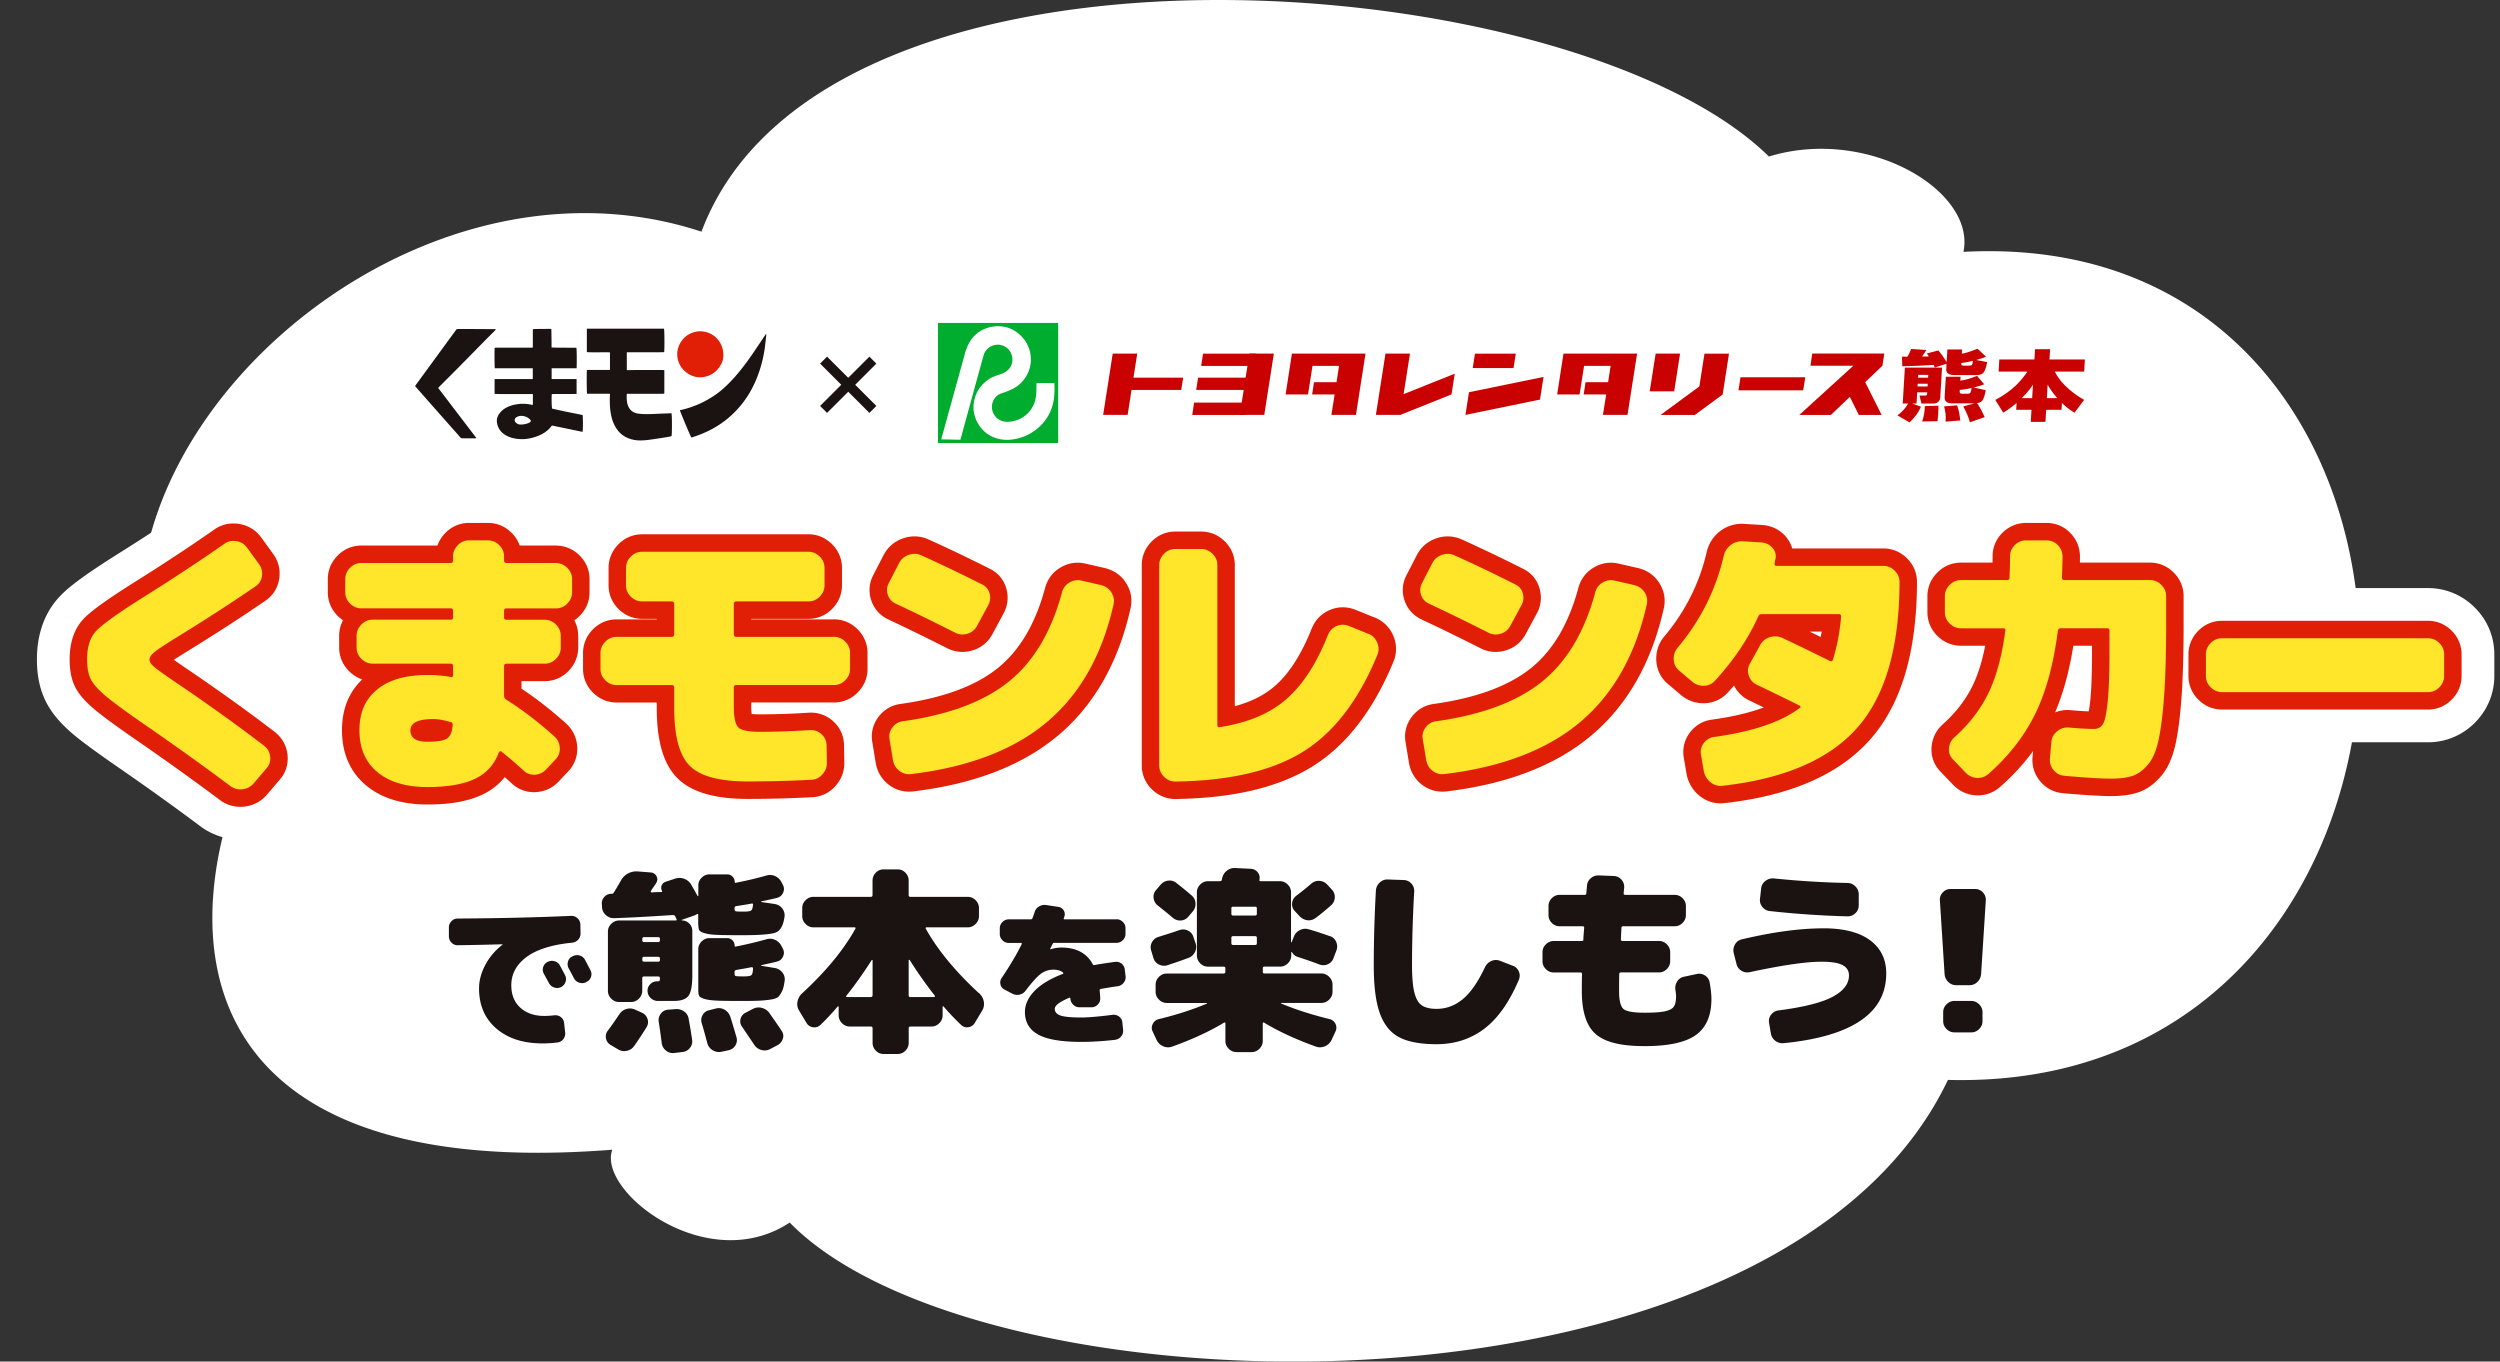 <svg xmlns="http://www.w3.org/2000/svg" id="_レイヤー_2" viewBox="0 0 572.9 312.01"><rect x="0" y="0" width="572.9" height="312.01" fill="#333333" stroke="none"/><defs><style>.cls-5{fill:#1a1311}.cls-5,.cls-7,.cls-8{stroke-width:0}.cls-7{fill:#ca0101}.cls-8{fill:#fff}</style></defs><g id="layer1"><path d="m179.45 169.79 5.66 5.66-5.66 5.66m5.66-5.66h-11.32" style="fill:none;stroke:#fff;stroke-miterlimit:10;stroke-width:2px"/><path d="M296.37 310.01c-50.69 0-95.43-12.27-113.96-31.26-.39-.4-.91-.6-1.43-.6-.38 0-.77.11-1.1.33-3.72 2.46-7.91 3.71-12.45 3.71-9.91 0-19.48-6.09-23.47-11.82-1.68-2.42-2.31-4.68-1.74-6.21a1.993 1.993 0 0 0-1.88-2.69h-.16c-5.85.46-11.51.7-16.83.7-31.24 0-52.79-7.8-64.05-23.18-9.63-13.15-11.21-32.12-4.47-53.43.24-.74.02-1.55-.56-2.08-19.85-18.12-25.31-42.2-15.38-67.8 6.69-17.26 19.82-33.4 36.97-45.45 17.78-12.5 38.44-19.39 58.15-19.39 8.96 0 17.75 1.4 26.12 4.15a2 2 0 0 0 2.5-1.2c6.47-17.25 21.15-30.57 43.63-39.6C226.11 6.22 251.38 2 279.34 2c52.26 0 103.51 14.51 124.64 35.3.38.37.89.57 1.4.57.2 0 .39-.03.59-.09 3.64-1.12 7.48-1.68 11.4-1.68 10.95 0 22.04 4.58 27.59 11.4 1.85 2.27 3.87 5.81 3.04 9.81-.13.61.04 1.24.44 1.71.38.44.94.7 1.52.7h.11c1.92-.1 3.85-.15 5.73-.15 30.59 0 55.45 13.88 70.01 39.09 8.66 15 13.16 32.94 13.01 51.88-.14 18.96-4.92 37.12-13.82 52.53-15.8 27.37-42.64 42.44-75.54 42.44h-.02c-.97 0-1.98-.01-2.97-.04h-.05c-.77 0-1.47.44-1.8 1.14-9.83 20.6-30.19 37.33-58.86 48.39-25.46 9.82-56.37 15.01-89.37 15.01Z" class="cls-8"/><path d="M279.33 4c24.76 0 50.66 3.44 72.92 9.67 22.41 6.28 40.28 15.17 50.31 25.05a3.99 3.99 0 0 0 3.98.97c3.45-1.06 7.09-1.59 10.82-1.59 10.39 0 20.85 4.29 26.04 10.67 1.57 1.93 3.31 4.91 2.64 8.14-.25 1.21.07 2.48.88 3.42a3.98 3.98 0 0 0 3.03 1.39h.21c1.89-.1 3.78-.15 5.62-.15 25.11 0 46.11 9.39 60.72 27.15 13.09 15.92 20.3 37.57 20.3 60.95 0 24.15-8.01 47.67-21.98 64.52-15.89 19.18-38.5 29.31-65.41 29.31-.96 0-1.94-.01-2.91-.04h-.11c-1.54 0-2.94.88-3.61 2.28-9.61 20.13-29.59 36.52-57.77 47.39-24.87 9.6-56.36 14.88-88.65 14.88-24.25 0-47.72-2.88-67.86-8.33-20.33-5.5-35.78-13.22-44.68-22.33a4.03 4.03 0 0 0-2.86-1.21c-.76 0-1.53.22-2.2.66-3.39 2.24-7.21 3.38-11.35 3.38-9.23 0-18.13-5.65-21.82-10.96-1.51-2.17-1.76-3.71-1.51-4.37.48-1.28.27-2.71-.56-3.81a3.98 3.98 0 0 0-3.19-1.59c-.1 0-.21 0-.31.01-5.8.46-11.41.69-16.67.69-30.57 0-51.57-7.52-62.44-22.36-9.24-12.62-10.72-30.96-4.17-51.64a3.98 3.98 0 0 0-1.12-4.16c-19.2-17.53-24.48-40.83-14.86-65.6 6.55-16.89 19.43-32.71 36.25-44.54 17.45-12.27 37.69-19.03 57-19.03 8.75 0 17.33 1.36 25.5 4.05.41.14.84.2 1.25.2 1.62 0 3.14-1 3.74-2.6 6.27-16.7 20.56-29.64 42.5-38.45 19.61-7.88 44.62-12.04 72.33-12.04m0-3.98c-52.98 0-104.36 15.19-118.58 53.09-8.85-2.91-17.84-4.25-26.75-4.25-71.09 0-136.7 85.34-81.09 136.12-12.36 39.02-.28 79.21 70.42 79.21 5.33 0 10.98-.23 16.99-.7-2.72 7.3 11.66 20.73 27.09 20.73 4.57 0 9.22-1.18 13.56-4.04 19.44 19.91 66.08 31.86 115.39 31.86 62 0 128.23-18.88 150.03-64.55 1.01.03 2.03.04 3.02.04 119.19 0 122.29-189.94 6.37-189.95-1.91 0-3.86.05-5.84.16 2.39-11.53-14.04-23.62-32.59-23.62-3.95 0-8 .55-11.99 1.77C383.38 14.23 330.61 0 279.33 0" class="cls-8"/><path d="m129.26 234.35.25 2.2c.07.58-.06 1.09-.4 1.55s-.79.72-1.37.79c-1.1.14-2.23.22-3.38.22-4.42 0-7.95-1.13-10.6-3.4s-3.98-5.33-3.98-9.2q0-2.7 1.44-5.4c.96-1.8 2.27-3.34 3.92-4.61.02 0 .04-.02.04-.07 0-.02-.01-.04-.04-.04-3.43.1-6.85.17-10.26.22-.55 0-1.03-.2-1.42-.61-.4-.41-.59-.89-.59-1.44v-2.02c0-.55.2-1.03.59-1.44.4-.41.87-.61 1.42-.61 9.29-.05 17.95-.25 25.99-.61a2 2 0 0 1 1.46.54c.42.38.64.85.67 1.4l.04 2.02c.02.58-.16 1.07-.54 1.49s-.86.65-1.44.7c-4.61.46-8.08 1.55-10.4 3.28-2.33 1.73-3.49 3.89-3.49 6.48 0 2.18.7 3.9 2.09 5.15s3.22 1.87 5.47 1.87c.74 0 1.49-.05 2.23-.14.58-.07 1.09.05 1.53.38.44.32.7.76.77 1.31Zm-.94-13.07c.26.48.66 1.22 1.19 2.23.24.5.26 1.02.07 1.55s-.54.91-1.04 1.15c-.53.24-1.06.26-1.58.07-.53-.19-.92-.54-1.19-1.04l-1.15-2.12c-.26-.48-.31-.98-.14-1.51s.5-.92 1.01-1.19h.04c.5-.26 1.03-.31 1.58-.14s.96.5 1.22 1.01Zm5.76-1.3c.79 1.51 1.2 2.29 1.22 2.34.26.5.31 1.02.13 1.55s-.52.91-1.03 1.15l-.11.07c-.5.24-1.03.27-1.57.09s-.94-.52-1.21-1.03c-.12-.24-.31-.61-.58-1.12-.26-.5-.47-.88-.61-1.12-.26-.48-.32-1-.16-1.55s.49-.95.99-1.19l.11-.04c.5-.26 1.03-.32 1.58-.16s.96.49 1.22.99Zm25.92-8.15v-2.2c0-.21-.09-.25-.27-.14l-.54.27-2.97 1.04s.01.08.04.13c.66 0 1.22.23 1.69.7.46.47.7 1.03.7 1.69v10.21c0 2.37-.3 3.94-.9 4.7-.6.77-1.73 1.15-3.38 1.15h-3.6c-.63 0-1.18-.22-1.64-.65-.47-.43-.71-.97-.74-1.6-.03-.6.17-1.12.61-1.58.43-.45.95-.67 1.55-.67h.22c.18 0 .3-.04.36-.11s.09-.26.09-.56v-.04c0-.27-.13-.4-.4-.4h-3.24c-.27 0-.4.14-.4.4v2.88c0 .69-.26 1.29-.77 1.8s-1.11.77-1.8.77h-2.74c-.69 0-1.29-.25-1.8-.77-.51-.51-.76-1.11-.76-1.8v-13.54c0-.69.25-1.29.76-1.8s1.11-.77 1.8-.77h12.92c.27 0 .34-.12.22-.36s-.21-.43-.27-.58c-.09-.21-.27-.31-.54-.31q-8.19.54-13.41.72c-.72.03-1.36-.2-1.91-.68a2.56 2.56 0 0 1-.92-1.8l-.04-.72c-.06-.63.13-1.18.56-1.67.43-.48.98-.72 1.64-.72q.405 0 .54-.27c.39-.63.95-1.57 1.67-2.83.39-.69.93-1.21 1.62-1.57a4 4 0 0 1 2.21-.45l2.97.23c.6.06 1.04.35 1.31.85.27.51.25 1.02-.04 1.53-.12.21-.33.53-.63.95s-.51.74-.63.94c-.03.06-.02.13.02.2.04.08.11.11.2.11.24-.03.61-.05 1.1-.07.5-.01.86-.02 1.1-.02.18 0 .23-.09.14-.27-.21-.42-.23-.83-.07-1.24s.46-.68.88-.83l2.16-.72c.72-.24 1.42-.23 2.12.02a3.1 3.1 0 0 1 1.62 1.37c.42.72.9 1.58 1.44 2.56.03.03.07.05.11.05s.07-.03.07-.09v-2.34c0-.69.25-1.29.77-1.8s1.11-.76 1.8-.76h4.05c.48 0 .88.17 1.21.5s.5.74.5 1.21c0 .06.02.12.07.18.04.06.1.08.16.04 2.34-.45 4.68-1 7.02-1.66a2.82 2.82 0 0 1 2.02.13c.66.3 1.15.78 1.48 1.44l.31.58c.3.6.31 1.21.02 1.82-.29.62-.76 1-1.42 1.15-.45.12-1.12.28-2.02.47-.9.2-1.41.31-1.53.34-.03 0-.05.02-.05.07s.02.07.05.07l3.06.45c.72.12 1.3.46 1.73 1.01.43.56.61 1.19.52 1.91q-.405 2.97-1.98 3.6t-7.65.63c-2.55 0-4.45-.02-5.69-.07-1.25-.04-2.23-.17-2.95-.38s-1.15-.45-1.28-.72c-.14-.27-.2-.7-.2-1.31Zm-12.87 20.25q.945.45 1.26 1.44c.21.66.13 1.29-.23 1.89-.93 1.5-1.88 2.93-2.83 4.28-.42.6-.99.97-1.71 1.12s-1.4.03-2.02-.36l-1.67-.99c-.57-.33-.92-.83-1.06-1.48-.13-.66 0-1.26.43-1.8.57-.75 1.45-2.01 2.65-3.78.39-.6.94-1 1.64-1.19.7-.2 1.39-.13 2.05.2l1.48.67Zm4.1-16.6v-.32c0-.27-.13-.4-.4-.4h-3.24c-.27 0-.4.14-.4.4v.32c0 .27.13.4.4.4h3.24c.27 0 .4-.14.4-.4m0 4.5v-.32c0-.27-.13-.4-.4-.4h-3.24c-.27 0-.4.14-.4.4v.32c0 .27.13.4.4.4h3.24c.27 0 .4-.14.4-.4m6.57 13.45c.3 1.56.57 3.2.81 4.91.09.69-.09 1.31-.54 1.84q-.675.81-1.71.9l-1.94.23c-.69.06-1.3-.13-1.84-.58s-.85-1.03-.95-1.75c-.18-1.47-.4-3.06-.67-4.77q-.18-1.035.45-1.89c.42-.57.97-.88 1.67-.94l1.71-.13c.72-.06 1.37.11 1.96.52.58.41.94.97 1.06 1.69Zm19.71-11.61a2.8 2.8 0 0 1 1.76 1.01c.45.56.63 1.19.54 1.91-.12.96-.29 1.7-.52 2.23s-.5.97-.81 1.33-.9.61-1.75.74-1.71.22-2.56.27c-.86.04-2.2.07-4.03.07-2.55 0-4.45-.02-5.69-.07-1.25-.05-2.23-.17-2.95-.38s-1.15-.45-1.28-.72c-.14-.27-.2-.7-.2-1.31v-9.36c0-.69.25-1.29.77-1.8s1.11-.76 1.8-.76h4.05c.48 0 .88.17 1.21.5s.5.74.5 1.21c0 .06.02.12.07.18.04.06.1.08.16.04 2.34-.45 4.68-1 7.02-1.66a2.82 2.82 0 0 1 2.02.13c.66.3 1.15.78 1.48 1.44l.31.58c.3.6.31 1.21.02 1.82-.29.62-.76 1-1.42 1.15-.45.12-1.12.28-2.02.47-.9.2-1.41.31-1.53.34-.03 0-.05.02-.05.07s.02.07.05.07l3.06.5Zm-10.17 11.12q.315.945 1.44 4.77c.18.66.09 1.28-.27 1.87-.36.58-.89.95-1.57 1.1l-1.71.36c-.69.12-1.34-.02-1.96-.4a2.63 2.63 0 0 1-1.19-1.62q-.99-3.69-1.26-4.5-.315-.99.18-1.89c.33-.6.82-.97 1.48-1.12l1.58-.4q1.035-.27 1.98.27c.63.36 1.06.89 1.3 1.58Zm.99-24.84v.14c0 .33.08.53.25.58.16.06.76.09 1.78.09.93 0 1.51-.08 1.75-.25.24-.16.39-.62.45-1.37 0-.21-.12-.28-.36-.22-.78.15-1.95.34-3.51.58q-.36.09-.36.45m2.02 15.66q1.44 0 1.8-.27c.24-.18.38-.69.41-1.53 0-.09-.03-.17-.09-.25-.06-.07-.14-.1-.23-.07q-2.34.45-3.51.63c-.27.06-.4.21-.4.45v.36c0 .33.08.53.25.58.16.06.76.09 1.78.09Zm5.98 8.42q2.07 2.925 2.79 4.05c.39.57.48 1.18.27 1.82s-.62 1.13-1.21 1.46l-1.71.9c-.63.33-1.3.4-2 .2-.71-.2-1.25-.59-1.64-1.19q-.675-1.035-2.79-4.14c-.39-.54-.5-1.13-.34-1.78s.55-1.12 1.15-1.42l1.71-.9c.66-.33 1.35-.4 2.07-.2s1.29.59 1.71 1.19Zm48.11-4.51c.54.51.88 1.13 1.01 1.87s0 1.42-.38 2.05l-1.67 2.79c-.33.57-.83.91-1.49 1.01-.66.11-1.23-.08-1.71-.56-1.47-1.41-2.79-2.8-3.96-4.18-.06-.06-.11-.07-.16-.05-.05.03-.07.08-.07.14v1.93c0 .69-.25 1.29-.76 1.8s-1.11.77-1.8.77h-4.81c-.27 0-.4.13-.4.4v3.33c0 .69-.25 1.29-.74 1.8-.5.51-1.09.76-1.78.76h-3.24c-.69 0-1.28-.25-1.78-.76s-.74-1.11-.74-1.8v-3.33c0-.27-.13-.4-.4-.4h-4.81c-.69 0-1.29-.25-1.8-.77-.51-.51-.76-1.11-.76-1.8v-1.93c0-.06-.04-.1-.11-.11-.08-.01-.13 0-.16.07-1.29 1.53-2.6 2.92-3.92 4.18-.48.45-1.05.62-1.71.52s-1.16-.44-1.49-1.01l-1.67-2.79c-.39-.63-.52-1.31-.38-2.05.14-.73.47-1.36 1.01-1.87 5.4-4.95 9.48-9.88 12.24-14.81q.18-.36-.18-.36h-9.41c-.69 0-1.29-.25-1.8-.77-.51-.51-.77-1.11-.77-1.8v-1.85c0-.69.25-1.29.77-1.8.51-.51 1.11-.77 1.8-.77h13.14c.27 0 .4-.13.4-.4v-3.33c0-.69.25-1.29.74-1.8.5-.51 1.09-.76 1.78-.76h3.24c.69 0 1.28.25 1.78.76s.74 1.11.74 1.8v3.33c0 .27.13.4.4.4h13.14c.69 0 1.29.26 1.8.77s.77 1.11.77 1.8v1.85c0 .69-.26 1.29-.77 1.8s-1.11.77-1.8.77h-9.41q-.36 0-.18.36c2.76 4.92 6.84 9.85 12.24 14.81Zm-24.48.4v-8.01q0-.09-.09-.09c-.09 0-.11.03-.14.09q-2.88 4.5-5.76 8.1c-.15.21-.11.32.13.32h5.45c.27 0 .4-.14.4-.41Zm14.13.41c.06 0 .1-.04.13-.11s.03-.14 0-.2a94 94 0 0 1-5.76-8.19c-.03-.03-.08-.04-.14-.02s-.09.05-.09.11v8.01c0 .27.13.41.4.41h5.45Zm41.78-17.82c.55 0 1.03.2 1.44.61s.61.89.61 1.44v1.3c0 .55-.2 1.03-.61 1.44s-.89.61-1.44.61h-14.22c-.22 0-.36.08-.43.25l-.58 1.15v.04h.04l.04.04c.86-.26 1.68-.4 2.45-.4 3.46 0 5.87 1.27 7.24 3.82.07.17.22.23.43.18 1.18-.22 2.75-.46 4.72-.72.55-.07 1.04.07 1.48.43.43.36.67.82.72 1.37l.18 1.55c.05.55-.11 1.04-.47 1.48-.36.43-.82.68-1.37.76-1.08.14-2.35.35-3.82.61-.19.05-.29.17-.29.36.05.38.1.98.14 1.8.02.55-.17 1.03-.58 1.44s-.89.61-1.44.61h-2.74c-.55 0-1.03-.19-1.42-.58-.4-.38-.62-.85-.67-1.4 0-.22-.1-.28-.29-.18-2.18.91-3.28 1.75-3.28 2.52 0 .7.42 1.2 1.26 1.51s2.46.47 4.86.47c1.49 0 3.86-.2 7.13-.61.55-.07 1.05.06 1.49.4s.69.78.74 1.33l.18 1.73c.05.58-.11 1.08-.47 1.51s-.83.68-1.4.76c-2.76.31-5.32.47-7.67.47-4.61 0-7.92-.56-9.94-1.69s-3.02-2.84-3.02-5.15c0-1.7.73-3.31 2.18-4.82s3.62-2.82 6.5-3.92c.07-.02.11-.07.11-.14s-.02-.13-.07-.18c-.53-.43-1.27-.65-2.23-.65-1.03 0-1.97.31-2.83.94-.85.62-2.03 1.93-3.55 3.92-.34.46-.79.74-1.37.86s-1.12.05-1.62-.22l-1.8-.94a1.69 1.69 0 0 1-.92-1.17c-.13-.54-.04-1.04.27-1.49 1.87-2.76 3.41-5.35 4.61-7.78.02-.05.02-.1-.02-.16a.18.18 0 0 0-.16-.09h-2.81c-.55 0-1.03-.2-1.44-.61s-.61-.89-.61-1.44v-1.3c0-.55.2-1.03.61-1.44s.89-.61 1.44-.61h5.04c.19 0 .34-.11.43-.32.02-.1.1-.31.22-.63s.2-.57.25-.74c.17-.55.51-.98 1.03-1.28s1.06-.4 1.64-.31l2.81.43c.53.1.92.37 1.19.81.26.44.31.92.14 1.42l-.11.32c-.1.19-.04.29.18.29h11.88Zm11.68 10.53c-.66.21-1.31.16-1.96-.16-.65-.31-1.07-.82-1.28-1.51l-.5-1.67c-.21-.69-.15-1.33.18-1.94.33-.6.82-1 1.48-1.21 2.52-.78 4.14-1.31 4.86-1.58.66-.21 1.3-.16 1.91.14s1.03.78 1.24 1.44l.49 1.44c.24.69.19 1.37-.13 2.02-.33.66-.83 1.11-1.48 1.35-1.44.54-3.05 1.1-4.81 1.67Zm37.26-6.66c.66.24 1.12.68 1.4 1.33.27.65.28 1.3.04 1.96l-.67 1.75c-.24.66-.68 1.12-1.31 1.4s-1.28.29-1.94.04c-1.23-.48-2.87-1.05-4.9-1.71q-.9-.27-1.35-1.08c-.03-.06-.07-.09-.11-.09s-.07.03-.07.09v.72c0 .69-.25 1.29-.76 1.8s-1.11.77-1.8.77h-3.6q-.36 0-.36.36v.81c0 .27.12.4.36.4h13.05c.69 0 1.29.26 1.8.77s.77 1.11.77 1.8v1.62c0 .69-.26 1.29-.77 1.8s-1.11.76-1.8.76h-9.14c-.06 0-.09.02-.09.05s.01.06.04.09c3.24 1.35 6.93 2.54 11.07 3.56.63.15 1.09.52 1.37 1.1s.28 1.18-.02 1.78l-.9 1.94c-.33.66-.83 1.13-1.51 1.42-.68.28-1.36.31-2.05.07q-6.885-2.475-11.88-5.49c-.06-.06-.13-.07-.2-.02-.08.04-.11.11-.11.2v4.01c0 .69-.26 1.29-.77 1.8s-1.11.76-1.8.76h-3.42c-.69 0-1.29-.25-1.8-.76s-.77-1.11-.77-1.8v-4.01a.22.22 0 0 0-.11-.2c-.08-.04-.14-.04-.2.02q-4.995 3.015-11.88 5.49c-.69.24-1.37.22-2.05-.07-.67-.29-1.18-.76-1.51-1.42l-.9-1.94c-.3-.57-.3-1.15 0-1.75s.76-.97 1.4-1.12c4.05-.99 7.72-2.17 11.02-3.56.03-.03.04-.06.04-.09s-.03-.05-.09-.05h-9.14c-.69 0-1.29-.25-1.8-.76s-.77-1.11-.77-1.8v-1.62c0-.69.25-1.29.77-1.8s1.11-.77 1.8-.77h13c.27 0 .41-.13.41-.4v-.81c0-.24-.14-.36-.41-.36h-3.55c-.69 0-1.29-.25-1.8-.77-.51-.51-.76-1.11-.76-1.8V204.5c0-.69.25-1.29.76-1.8s1.11-.77 1.8-.77h2.7c.27 0 .42-.1.45-.31.03-.03.04-.09.04-.18s.01-.15.04-.18c.15-.72.52-1.31 1.1-1.75a2.74 2.74 0 0 1 1.96-.59l3.6.18c.63.06 1.13.34 1.51.83.38.5.5 1.06.38 1.69-.06.21.04.31.31.31h4.36c.69 0 1.29.26 1.8.77s.76 1.11.76 1.8v11.43s.07.03.14 0l.5-1.26c.27-.69.73-1.2 1.4-1.53.66-.33 1.33-.39 2.02-.18 1.47.42 3.09.95 4.86 1.58Zm-38.88-11.75a2.73 2.73 0 0 1 1.73-.97c.7-.1 1.34.07 1.91.52q2.07 1.62 3.51 2.88c.54.45.83 1.04.88 1.75.05.72-.16 1.35-.61 1.89l-1.03 1.21c-.45.54-1.02.83-1.71.88-.69.04-1.3-.16-1.84-.61-.9-.78-2.06-1.72-3.46-2.83-.54-.42-.85-.97-.95-1.67-.09-.69.09-1.31.54-1.84l1.04-1.22Zm22.09 6.62v-1.26c0-.24-.13-.36-.4-.36h-5.04c-.27 0-.4.12-.4.36v1.26c0 .27.13.4.4.4h5.04c.27 0 .4-.13.4-.4m0 6.75v-1.26c0-.24-.13-.36-.4-.36h-5.04c-.27 0-.4.12-.4.36v1.26c0 .27.13.4.4.4h5.04c.27 0 .4-.13.4-.4m16.11-13.46 1.08 1.17c.48.51.7 1.12.67 1.82-.03.71-.31 1.3-.85 1.78q-1.98 1.755-3.51 2.88c-.6.45-1.25.63-1.93.54-.69-.09-1.29-.4-1.8-.94l-1.08-1.17a2.19 2.19 0 0 1-.61-1.8c.07-.69.38-1.24.92-1.67 1.08-.81 2.25-1.75 3.51-2.83.54-.45 1.15-.65 1.84-.61s1.27.32 1.76.83m42.49 18.59c.66.24 1.13.67 1.42 1.31.28.63.29 1.28.02 1.94-2.19 5.16-4.85 8.91-7.96 11.25q-4.68 3.51-10.89 3.51c-3.69 0-6.54-.53-8.55-1.58s-3.49-2.86-4.43-5.44c-.95-2.58-1.42-6.24-1.42-10.98 0-5.55.16-11.29.49-17.23.06-.72.35-1.33.88-1.82s1.15-.73 1.87-.7l3.65.13c.69.03 1.27.3 1.73.81s.68 1.11.65 1.8c-.33 5.7-.5 11.37-.5 17.01 0 2.73.19 4.81.56 6.23.37 1.43.95 2.39 1.73 2.9s1.89.77 3.33.77c2.19 0 4.19-.73 5.98-2.2s3.51-3.93 5.13-7.38c.33-.66.82-1.12 1.46-1.4.64-.27 1.3-.28 1.96-.04l2.88 1.12Zm45.17 3.87c.27 1.56.4 2.82.4 3.78 0 3.78-1.18 6.52-3.53 8.23-2.36 1.71-6.28 2.57-11.77 2.57s-9.11-.92-11.23-2.77c-2.11-1.85-3.17-5.12-3.17-9.83 0-1.65.01-2.95.04-3.92q0-.36-.36-.36h-6.12c-.69 0-1.29-.25-1.8-.77-.51-.51-.77-1.11-.77-1.8v-2.07c0-.69.25-1.29.77-1.8.51-.51 1.11-.77 1.8-.77h6.44q.36 0 .36-.36c0-.27.02-.7.07-1.31.04-.6.08-1.05.11-1.35q0-.36-.36-.36h-5.26c-.69 0-1.29-.25-1.8-.76s-.76-1.11-.76-1.8v-2.07c0-.69.25-1.29.76-1.8s1.11-.77 1.8-.77h5.71c.27 0 .4-.12.4-.36l.14-1.62c.03-.72.31-1.32.85-1.8s1.17-.7 1.89-.67l3.42.13c.69.03 1.27.3 1.73.81s.68 1.11.65 1.8l-.13 1.35q0 .36.36.36h11.34c.69 0 1.29.26 1.8.77s.77 1.11.77 1.8v2.07c0 .69-.26 1.29-.77 1.8s-1.11.76-1.8.76h-11.79c-.27 0-.41.12-.41.36-.03.6-.08 1.47-.13 2.61 0 .27.12.4.36.4h8.37c.69 0 1.29.26 1.8.77s.77 1.11.77 1.8v2.07c0 .69-.26 1.29-.77 1.8s-1.11.77-1.8.77h-8.69c-.27 0-.41.12-.41.36-.03.96-.04 2.27-.04 3.92 0 2.16.34 3.53 1.01 4.1s2.29.85 4.84.85c2.16 0 3.73-.11 4.73-.34.99-.23 1.65-.58 1.98-1.08s.5-1.3.5-2.41c0-.27-.05-.7-.14-1.31q-.18-1.08.36-1.98c.36-.6.88-.97 1.58-1.12l2.92-.63c.69-.15 1.33-.04 1.91.34s.94.91 1.06 1.6Zm26.06-12.42c4.68 0 8.25.92 10.71 2.75s3.69 4.36 3.69 7.6c0 9.09-7.85 14.42-23.53 15.98-.72.06-1.36-.13-1.91-.56-.56-.44-.89-1.01-1.01-1.73l-.4-2.38c-.12-.69.04-1.31.47-1.87.43-.55 1-.88 1.69-.97 5.79-.75 9.93-1.79 12.42-3.13 2.49-1.33 3.73-2.96 3.73-4.88 0-1.05-.48-1.84-1.44-2.36s-2.58-.79-4.86-.79c-3.54 0-9.02.8-16.43 2.39-.69.15-1.33.04-1.94-.34-.6-.37-.98-.91-1.12-1.6l-.63-2.47c-.15-.69-.04-1.34.31-1.96.36-.61.88-1 1.58-1.15 7.08-1.68 13.3-2.52 18.67-2.52Zm-11.38-11.43c5.88.6 11.53.94 16.96 1.04.69.03 1.28.3 1.78.81s.74 1.11.74 1.8v2.52c0 .72-.26 1.33-.79 1.82-.52.49-1.13.73-1.82.7-5.85-.15-11.78-.55-17.77-1.21-.69-.06-1.26-.38-1.71-.95q-.675-.855-.54-1.89l.27-2.39c.09-.69.42-1.25.99-1.69.57-.43 1.2-.62 1.89-.56m46.17 2.43c.69 0 1.27.25 1.75.76s.7 1.11.68 1.8l-1.08 16.92c-.06.72-.35 1.33-.85 1.82-.51.49-1.12.74-1.85.74h-2.97c-.72 0-1.34-.25-1.85-.74-.51-.5-.79-1.1-.85-1.82l-1.08-16.92c-.03-.69.19-1.29.68-1.8.48-.51 1.06-.76 1.75-.76zm-.9 25.65c.69 0 1.29.26 1.8.77s.77 1.11.77 1.8v2.07c0 .69-.26 1.29-.77 1.8s-1.11.76-1.8.76h-3.87c-.69 0-1.29-.25-1.8-.76s-.77-1.11-.77-1.8v-2.07c0-.69.25-1.29.77-1.8.51-.51 1.11-.77 1.8-.77z" style="stroke-width:10px;fill:none;stroke:#fff;stroke-linecap:round;stroke-linejoin:round"/><path d="m129.26 234.35.25 2.2c.07.58-.06 1.09-.4 1.55s-.79.72-1.37.79c-1.1.14-2.23.22-3.38.22-4.42 0-7.95-1.13-10.6-3.4s-3.98-5.33-3.98-9.2q0-2.7 1.44-5.4c.96-1.8 2.27-3.34 3.92-4.61.02 0 .04-.02.04-.07 0-.02-.01-.04-.04-.04-3.43.1-6.85.17-10.26.22-.55 0-1.03-.2-1.42-.61-.4-.41-.59-.89-.59-1.44v-2.02c0-.55.2-1.03.59-1.44.4-.41.87-.61 1.42-.61 9.29-.05 17.95-.25 25.99-.61a2 2 0 0 1 1.46.54c.42.38.64.85.67 1.4l.04 2.02c.02.58-.16 1.07-.54 1.49s-.86.65-1.44.7c-4.61.46-8.08 1.55-10.4 3.28-2.33 1.73-3.49 3.89-3.49 6.48 0 2.18.7 3.9 2.09 5.15s3.22 1.87 5.47 1.87c.74 0 1.49-.05 2.23-.14.58-.07 1.09.05 1.53.38.44.32.7.76.77 1.31Zm-.94-13.07c.26.48.66 1.22 1.19 2.23.24.5.26 1.02.07 1.55s-.54.91-1.04 1.15c-.53.24-1.06.26-1.58.07-.53-.19-.92-.54-1.19-1.04l-1.15-2.12c-.26-.48-.31-.98-.14-1.51s.5-.92 1.01-1.19h.04c.5-.26 1.03-.31 1.58-.14s.96.5 1.22 1.01Zm5.76-1.3c.79 1.51 1.2 2.29 1.22 2.34.26.5.31 1.02.13 1.55s-.52.91-1.03 1.15l-.11.07c-.5.24-1.03.27-1.57.09s-.94-.52-1.21-1.03c-.12-.24-.31-.61-.58-1.12-.26-.5-.47-.88-.61-1.12-.26-.48-.32-1-.16-1.55s.49-.95.99-1.19l.11-.04c.5-.26 1.03-.32 1.58-.16s.96.49 1.22.99Zm25.92-8.15v-2.2c0-.21-.09-.25-.27-.14l-.54.27-2.97 1.04s.01.08.04.13c.66 0 1.22.23 1.69.7.46.47.7 1.03.7 1.69v10.21c0 2.37-.3 3.94-.9 4.7-.6.77-1.73 1.15-3.38 1.15h-3.6c-.63 0-1.18-.22-1.64-.65-.47-.43-.71-.97-.74-1.6-.03-.6.17-1.12.61-1.58.43-.45.95-.67 1.55-.67h.22c.18 0 .3-.04.36-.11s.09-.26.09-.56v-.04c0-.27-.13-.4-.4-.4h-3.24c-.27 0-.4.14-.4.4v2.88c0 .69-.26 1.29-.77 1.8s-1.11.77-1.8.77h-2.74c-.69 0-1.29-.25-1.8-.77-.51-.51-.76-1.11-.76-1.8v-13.54c0-.69.25-1.29.76-1.8s1.11-.77 1.8-.77h12.92c.27 0 .34-.12.22-.36s-.21-.43-.27-.58c-.09-.21-.27-.31-.54-.31q-8.19.54-13.41.72c-.72.03-1.36-.2-1.91-.68a2.56 2.56 0 0 1-.92-1.8l-.04-.72c-.06-.63.13-1.18.56-1.67.43-.48.98-.72 1.64-.72q.405 0 .54-.27c.39-.63.95-1.57 1.67-2.83.39-.69.93-1.21 1.62-1.57a4 4 0 0 1 2.21-.45l2.97.23c.6.06 1.04.35 1.31.85.27.51.25 1.02-.04 1.53-.12.21-.33.53-.63.95s-.51.74-.63.94c-.03.06-.02.13.02.2.04.08.11.11.2.11.24-.03.61-.05 1.1-.07.5-.01.86-.02 1.1-.02.18 0 .23-.09.14-.27-.21-.42-.23-.83-.07-1.24s.46-.68.88-.83l2.16-.72c.72-.24 1.42-.23 2.12.02a3.1 3.1 0 0 1 1.62 1.37c.42.72.9 1.58 1.44 2.56.03.03.07.05.11.05s.07-.03.07-.09v-2.34c0-.69.25-1.29.77-1.8s1.11-.76 1.8-.76h4.05c.48 0 .88.17 1.21.5s.5.74.5 1.21c0 .06.02.12.07.18.04.06.1.08.16.04 2.34-.45 4.68-1 7.02-1.66a2.82 2.82 0 0 1 2.02.13c.66.3 1.15.78 1.48 1.44l.31.58c.3.6.31 1.21.02 1.82-.29.62-.76 1-1.42 1.15-.45.12-1.12.28-2.02.47-.9.2-1.41.31-1.53.34-.03 0-.05.02-.05.07s.02.07.05.07l3.06.45c.72.12 1.3.46 1.73 1.01.43.56.61 1.19.52 1.91q-.405 2.97-1.98 3.6t-7.65.63c-2.55 0-4.45-.02-5.69-.07-1.25-.04-2.23-.17-2.95-.38s-1.15-.45-1.28-.72c-.14-.27-.2-.7-.2-1.31Zm-12.87 20.25q.945.45 1.26 1.44c.21.66.13 1.29-.23 1.89-.93 1.5-1.88 2.93-2.83 4.28-.42.6-.99.97-1.71 1.12s-1.4.03-2.02-.36l-1.67-.99c-.57-.33-.92-.83-1.06-1.48-.13-.66 0-1.26.43-1.8.57-.75 1.45-2.01 2.65-3.78.39-.6.94-1 1.64-1.19.7-.2 1.39-.13 2.05.2l1.48.67Zm4.1-16.6v-.32c0-.27-.13-.4-.4-.4h-3.24c-.27 0-.4.14-.4.4v.32c0 .27.13.4.4.4h3.24c.27 0 .4-.14.4-.4m0 4.5v-.32c0-.27-.13-.4-.4-.4h-3.24c-.27 0-.4.14-.4.4v.32c0 .27.13.4.4.4h3.24c.27 0 .4-.14.4-.4m6.57 13.45c.3 1.56.57 3.2.81 4.91.09.69-.09 1.31-.54 1.84q-.675.81-1.71.9l-1.94.23c-.69.06-1.3-.13-1.84-.58s-.85-1.03-.95-1.75c-.18-1.47-.4-3.06-.67-4.77q-.18-1.035.45-1.89c.42-.57.97-.88 1.67-.94l1.71-.13c.72-.06 1.37.11 1.96.52.58.41.94.97 1.06 1.69Zm19.71-11.61a2.8 2.8 0 0 1 1.76 1.01c.45.56.63 1.19.54 1.91-.12.96-.29 1.7-.52 2.23s-.5.97-.81 1.33-.9.61-1.75.74-1.71.22-2.56.27c-.86.04-2.2.07-4.03.07-2.55 0-4.45-.02-5.69-.07-1.25-.05-2.23-.17-2.95-.38s-1.15-.45-1.28-.72c-.14-.27-.2-.7-.2-1.31v-9.36c0-.69.25-1.29.77-1.8s1.11-.76 1.8-.76h4.05c.48 0 .88.17 1.21.5s.5.74.5 1.21c0 .06.02.12.07.18.04.06.1.08.16.04 2.34-.45 4.68-1 7.02-1.66a2.82 2.82 0 0 1 2.02.13c.66.3 1.15.78 1.48 1.44l.31.58c.3.6.31 1.21.02 1.82-.29.62-.76 1-1.42 1.15-.45.12-1.12.28-2.02.47-.9.2-1.41.31-1.53.34-.03 0-.05.02-.05.07s.02.07.05.07l3.06.5Zm-10.17 11.12q.315.945 1.44 4.77c.18.66.09 1.28-.27 1.87-.36.58-.89.95-1.57 1.1l-1.71.36c-.69.12-1.34-.02-1.96-.4a2.63 2.63 0 0 1-1.19-1.62q-.99-3.69-1.26-4.5-.315-.99.18-1.89c.33-.6.82-.97 1.48-1.12l1.58-.4q1.035-.27 1.98.27c.63.36 1.06.89 1.3 1.58Zm.99-24.84v.14c0 .33.08.53.25.58.16.06.76.09 1.78.09.93 0 1.51-.08 1.75-.25.24-.16.39-.62.45-1.37 0-.21-.12-.28-.36-.22-.78.15-1.95.34-3.51.58q-.36.09-.36.45m2.02 15.66q1.44 0 1.8-.27c.24-.18.38-.69.41-1.53 0-.09-.03-.17-.09-.25-.06-.07-.14-.1-.23-.07q-2.34.45-3.51.63c-.27.06-.4.21-.4.45v.36c0 .33.08.53.25.58.16.06.76.09 1.78.09Zm5.98 8.42q2.07 2.925 2.79 4.05c.39.57.48 1.18.27 1.82s-.62 1.13-1.21 1.46l-1.71.9c-.63.33-1.3.4-2 .2-.71-.2-1.25-.59-1.64-1.19q-.675-1.035-2.79-4.14c-.39-.54-.5-1.13-.34-1.78s.55-1.12 1.15-1.42l1.71-.9c.66-.33 1.35-.4 2.07-.2s1.29.59 1.71 1.19Zm48.11-4.51c.54.51.88 1.13 1.01 1.87s0 1.42-.38 2.05l-1.67 2.79c-.33.57-.83.91-1.49 1.01-.66.11-1.23-.08-1.71-.56-1.47-1.41-2.79-2.8-3.96-4.18-.06-.06-.11-.07-.16-.05-.05.03-.07.08-.07.14v1.93c0 .69-.25 1.29-.76 1.8s-1.11.77-1.8.77h-4.81c-.27 0-.4.13-.4.4v3.33c0 .69-.25 1.29-.74 1.8-.5.51-1.09.76-1.78.76h-3.24c-.69 0-1.28-.25-1.78-.76s-.74-1.11-.74-1.8v-3.33c0-.27-.13-.4-.4-.4h-4.81c-.69 0-1.29-.25-1.8-.77-.51-.51-.76-1.11-.76-1.8v-1.93c0-.06-.04-.1-.11-.11-.08-.01-.13 0-.16.07-1.29 1.53-2.6 2.92-3.92 4.18-.48.45-1.05.62-1.71.52s-1.16-.44-1.49-1.01l-1.67-2.79c-.39-.63-.52-1.31-.38-2.05.14-.73.47-1.36 1.01-1.87 5.4-4.95 9.48-9.88 12.24-14.81q.18-.36-.18-.36h-9.41c-.69 0-1.29-.25-1.8-.77-.51-.51-.77-1.11-.77-1.8v-1.85c0-.69.25-1.29.77-1.8.51-.51 1.11-.77 1.8-.77h13.14c.27 0 .4-.13.4-.4v-3.33c0-.69.25-1.29.74-1.8.5-.51 1.09-.76 1.78-.76h3.24c.69 0 1.28.25 1.78.76s.74 1.11.74 1.8v3.33c0 .27.13.4.4.4h13.14c.69 0 1.29.26 1.8.77s.77 1.11.77 1.8v1.85c0 .69-.26 1.29-.77 1.8s-1.11.77-1.8.77h-9.41q-.36 0-.18.36c2.76 4.92 6.84 9.85 12.24 14.81Zm-24.48.4v-8.01q0-.09-.09-.09c-.09 0-.11.03-.14.09q-2.88 4.5-5.76 8.1c-.15.21-.11.32.13.32h5.45c.27 0 .4-.14.4-.41Zm14.13.41c.06 0 .1-.04.13-.11s.03-.14 0-.2a94 94 0 0 1-5.76-8.19c-.03-.03-.08-.04-.14-.02s-.09.05-.09.11v8.01c0 .27.13.41.4.41h5.45Zm41.78-17.82c.55 0 1.03.2 1.44.61s.61.89.61 1.44v1.3c0 .55-.2 1.03-.61 1.44s-.89.61-1.44.61h-14.22c-.22 0-.36.08-.43.25l-.58 1.15v.04h.04l.04.04c.86-.26 1.68-.4 2.45-.4 3.46 0 5.87 1.27 7.24 3.82.07.17.22.23.43.18 1.18-.22 2.75-.46 4.72-.72.55-.07 1.04.07 1.48.43.43.36.67.82.72 1.37l.18 1.55c.05.55-.11 1.04-.47 1.48-.36.43-.82.68-1.37.76-1.08.14-2.35.35-3.82.61-.19.05-.29.17-.29.36.05.38.1.98.14 1.8.02.55-.17 1.03-.58 1.44s-.89.61-1.44.61h-2.74c-.55 0-1.03-.19-1.42-.58-.4-.38-.62-.85-.67-1.4 0-.22-.1-.28-.29-.18-2.18.91-3.28 1.75-3.28 2.52 0 .7.42 1.2 1.26 1.51s2.46.47 4.86.47c1.49 0 3.86-.2 7.13-.61.55-.07 1.05.06 1.49.4s.69.78.74 1.33l.18 1.73c.05.58-.11 1.08-.47 1.51s-.83.68-1.4.76c-2.76.31-5.32.47-7.67.47-4.61 0-7.92-.56-9.94-1.69s-3.02-2.84-3.02-5.15c0-1.7.73-3.31 2.18-4.82s3.62-2.82 6.5-3.92c.07-.02.11-.07.11-.14s-.02-.13-.07-.18c-.53-.43-1.27-.65-2.23-.65-1.03 0-1.97.31-2.83.94-.85.62-2.03 1.93-3.55 3.92-.34.46-.79.74-1.37.86s-1.12.05-1.62-.22l-1.8-.94a1.69 1.69 0 0 1-.92-1.17c-.13-.54-.04-1.04.27-1.49 1.87-2.76 3.41-5.35 4.61-7.78.02-.05.02-.1-.02-.16a.18.18 0 0 0-.16-.09h-2.81c-.55 0-1.03-.2-1.44-.61s-.61-.89-.61-1.44v-1.3c0-.55.2-1.03.61-1.44s.89-.61 1.44-.61h5.04c.19 0 .34-.11.43-.32.02-.1.1-.31.22-.63s.2-.57.25-.74c.17-.55.51-.98 1.03-1.28s1.06-.4 1.64-.31l2.81.43c.53.1.92.37 1.19.81.26.44.31.92.14 1.42l-.11.32c-.1.19-.04.29.18.29h11.88Zm11.68 10.53c-.66.21-1.31.16-1.96-.16-.65-.31-1.07-.82-1.28-1.51l-.5-1.67c-.21-.69-.15-1.33.18-1.94.33-.6.82-1 1.48-1.21 2.52-.78 4.14-1.31 4.86-1.58.66-.21 1.3-.16 1.91.14s1.03.78 1.24 1.44l.49 1.44c.24.69.19 1.37-.13 2.02-.33.66-.83 1.11-1.48 1.35-1.44.54-3.05 1.1-4.81 1.67Zm37.26-6.66c.66.24 1.12.68 1.4 1.33.27.65.28 1.3.04 1.96l-.67 1.75c-.24.66-.68 1.12-1.31 1.4s-1.28.29-1.94.04c-1.23-.48-2.87-1.05-4.9-1.71q-.9-.27-1.35-1.08c-.03-.06-.07-.09-.11-.09s-.07.03-.07.09v.72c0 .69-.25 1.29-.76 1.8s-1.11.77-1.8.77h-3.6q-.36 0-.36.36v.81c0 .27.12.4.36.4h13.05c.69 0 1.29.26 1.8.77s.77 1.11.77 1.8v1.62c0 .69-.26 1.29-.77 1.8s-1.11.76-1.8.76h-9.14c-.06 0-.09.02-.09.05s.01.06.04.09c3.24 1.35 6.93 2.54 11.07 3.56.63.15 1.09.52 1.37 1.1s.28 1.18-.02 1.78l-.9 1.94c-.33.66-.83 1.13-1.51 1.42-.68.28-1.36.31-2.05.07q-6.885-2.475-11.88-5.49c-.06-.06-.13-.07-.2-.02-.08.04-.11.11-.11.2v4.01c0 .69-.26 1.29-.77 1.8s-1.11.76-1.8.76h-3.42c-.69 0-1.29-.25-1.8-.76s-.77-1.11-.77-1.8v-4.01a.22.22 0 0 0-.11-.2c-.08-.04-.14-.04-.2.02q-4.995 3.015-11.88 5.49c-.69.24-1.37.22-2.05-.07-.67-.29-1.18-.76-1.51-1.42l-.9-1.94c-.3-.57-.3-1.15 0-1.75s.76-.97 1.4-1.12c4.05-.99 7.72-2.17 11.02-3.56.03-.03.04-.06.04-.09s-.03-.05-.09-.05h-9.14c-.69 0-1.29-.25-1.8-.76s-.77-1.11-.77-1.8v-1.62c0-.69.25-1.29.77-1.8s1.11-.77 1.8-.77h13c.27 0 .41-.13.41-.4v-.81c0-.24-.14-.36-.41-.36h-3.55c-.69 0-1.29-.25-1.8-.77-.51-.51-.76-1.11-.76-1.8V204.5c0-.69.25-1.29.76-1.8s1.11-.77 1.8-.77h2.7c.27 0 .42-.1.45-.31.03-.03.04-.09.04-.18s.01-.15.04-.18c.15-.72.52-1.31 1.1-1.75a2.74 2.74 0 0 1 1.96-.59l3.6.18c.63.06 1.13.34 1.51.83.38.5.5 1.06.38 1.69-.06.21.04.31.31.31h4.36c.69 0 1.29.26 1.8.77s.76 1.11.76 1.8v11.43s.07.03.14 0l.5-1.26c.27-.69.73-1.2 1.4-1.53.66-.33 1.33-.39 2.02-.18 1.47.42 3.09.95 4.86 1.58Zm-38.88-11.75a2.73 2.73 0 0 1 1.73-.97c.7-.1 1.34.07 1.91.52q2.07 1.62 3.51 2.88c.54.45.83 1.04.88 1.75.05.72-.16 1.35-.61 1.89l-1.03 1.21c-.45.54-1.02.83-1.71.88-.69.04-1.3-.16-1.84-.61-.9-.78-2.06-1.72-3.46-2.83-.54-.42-.85-.97-.95-1.67-.09-.69.09-1.31.54-1.84l1.04-1.22Zm22.09 6.62v-1.26c0-.24-.13-.36-.4-.36h-5.04c-.27 0-.4.12-.4.36v1.26c0 .27.13.4.4.4h5.04c.27 0 .4-.13.4-.4m0 6.75v-1.26c0-.24-.13-.36-.4-.36h-5.04c-.27 0-.4.12-.4.36v1.26c0 .27.13.4.4.4h5.04c.27 0 .4-.13.4-.4m16.11-13.46 1.08 1.17c.48.51.7 1.12.67 1.82-.03.71-.31 1.3-.85 1.78q-1.98 1.755-3.51 2.88c-.6.45-1.25.63-1.93.54-.69-.09-1.29-.4-1.8-.94l-1.08-1.17a2.19 2.19 0 0 1-.61-1.8c.07-.69.38-1.24.92-1.67 1.08-.81 2.25-1.75 3.51-2.83.54-.45 1.15-.65 1.84-.61s1.27.32 1.76.83m42.49 18.59c.66.24 1.13.67 1.42 1.31.28.63.29 1.28.02 1.94-2.19 5.16-4.85 8.91-7.96 11.25q-4.68 3.51-10.89 3.51c-3.69 0-6.54-.53-8.55-1.58s-3.49-2.86-4.43-5.44c-.95-2.58-1.42-6.24-1.42-10.98 0-5.55.16-11.29.49-17.23.06-.72.35-1.33.88-1.82s1.15-.73 1.87-.7l3.65.13c.69.03 1.27.3 1.73.81s.68 1.11.65 1.8c-.33 5.7-.5 11.37-.5 17.01 0 2.73.19 4.81.56 6.23.37 1.43.95 2.39 1.73 2.9s1.89.77 3.33.77c2.19 0 4.19-.73 5.98-2.2s3.51-3.93 5.13-7.38c.33-.66.82-1.12 1.46-1.4.64-.27 1.3-.28 1.96-.04l2.88 1.12Zm45.17 3.87c.27 1.56.4 2.82.4 3.78 0 3.78-1.18 6.52-3.53 8.23-2.36 1.71-6.28 2.57-11.77 2.57s-9.11-.92-11.23-2.77c-2.11-1.85-3.17-5.12-3.17-9.83 0-1.65.01-2.95.04-3.92q0-.36-.36-.36h-6.12c-.69 0-1.29-.25-1.8-.77-.51-.51-.77-1.11-.77-1.8v-2.07c0-.69.25-1.29.77-1.8.51-.51 1.11-.77 1.8-.77h6.44q.36 0 .36-.36c0-.27.02-.7.07-1.31.04-.6.08-1.05.11-1.35q0-.36-.36-.36h-5.26c-.69 0-1.29-.25-1.8-.76s-.76-1.11-.76-1.8v-2.07c0-.69.25-1.29.76-1.8s1.11-.77 1.8-.77h5.71c.27 0 .4-.12.4-.36l.14-1.62c.03-.72.31-1.32.85-1.8s1.17-.7 1.89-.67l3.42.13c.69.03 1.27.3 1.73.81s.68 1.11.65 1.8l-.13 1.35q0 .36.36.36h11.34c.69 0 1.29.26 1.8.77s.77 1.11.77 1.8v2.07c0 .69-.26 1.29-.77 1.8s-1.11.76-1.8.76h-11.79c-.27 0-.41.12-.41.36-.03.6-.08 1.47-.13 2.61 0 .27.12.4.36.4h8.37c.69 0 1.29.26 1.8.77s.77 1.11.77 1.8v2.07c0 .69-.26 1.29-.77 1.8s-1.11.77-1.8.77h-8.69c-.27 0-.41.12-.41.36-.03.96-.04 2.27-.04 3.92 0 2.16.34 3.53 1.01 4.1s2.29.85 4.84.85c2.16 0 3.73-.11 4.73-.34.99-.23 1.65-.58 1.98-1.08s.5-1.3.5-2.41c0-.27-.05-.7-.14-1.31q-.18-1.08.36-1.98c.36-.6.88-.97 1.58-1.12l2.92-.63c.69-.15 1.33-.04 1.91.34s.94.91 1.06 1.6Zm26.06-12.42c4.68 0 8.25.92 10.71 2.75s3.69 4.36 3.69 7.6c0 9.09-7.85 14.42-23.53 15.98-.72.06-1.36-.13-1.91-.56-.56-.44-.89-1.01-1.01-1.73l-.4-2.38c-.12-.69.04-1.31.47-1.87.43-.55 1-.88 1.69-.97 5.79-.75 9.93-1.79 12.42-3.13 2.49-1.33 3.73-2.96 3.73-4.88 0-1.05-.48-1.84-1.44-2.36s-2.58-.79-4.86-.79c-3.54 0-9.02.8-16.43 2.39-.69.15-1.33.04-1.94-.34-.6-.37-.98-.91-1.12-1.6l-.63-2.47c-.15-.69-.04-1.34.31-1.96.36-.61.88-1 1.58-1.15 7.08-1.68 13.3-2.52 18.67-2.52Zm-11.38-11.43c5.88.6 11.53.94 16.96 1.04.69.03 1.28.3 1.78.81s.74 1.11.74 1.8v2.52c0 .72-.26 1.33-.79 1.82-.52.49-1.13.73-1.82.7-5.85-.15-11.78-.55-17.77-1.21-.69-.06-1.26-.38-1.71-.95q-.675-.855-.54-1.89l.27-2.39c.09-.69.42-1.25.99-1.69.57-.43 1.2-.62 1.89-.56m46.17 2.43c.69 0 1.27.25 1.75.76s.7 1.11.68 1.8l-1.08 16.92c-.06.72-.35 1.33-.85 1.82-.51.49-1.12.74-1.85.74h-2.97c-.72 0-1.34-.25-1.85-.74-.51-.5-.79-1.1-.85-1.82l-1.08-16.92c-.03-.69.19-1.29.68-1.8.48-.51 1.06-.76 1.75-.76zm-.9 25.65c.69 0 1.29.26 1.8.77s.77 1.11.77 1.8v2.07c0 .69-.26 1.29-.77 1.8s-1.11.76-1.8.76h-3.87c-.69 0-1.29-.25-1.8-.76s-.77-1.11-.77-1.8v-2.07c0-.69.25-1.29.77-1.8.51-.51 1.11-.77 1.8-.77z" class="cls-5"/><path d="M60.58 170.96c.78.61 1.22 1.42 1.33 2.44s-.16 1.9-.81 2.63l-2.99 3.51c-.69.78-1.55 1.22-2.57 1.33a3.8 3.8 0 0 1-2.76-.75c-6.2-4.64-12.85-9.4-19.96-14.3-4.25-2.95-7.17-5.1-8.77-6.47s-2.69-2.6-3.25-3.71c-.56-1.1-.84-2.61-.84-4.52 0-2.86.68-5.03 2.05-6.5 1.36-1.47 4.93-4.03 10.69-7.67 6.72-4.2 12.94-8.3 18.66-12.29.82-.61 1.75-.82 2.79-.65s1.86.67 2.47 1.5l2.73 3.77c.61.82.83 1.73.68 2.73s-.64 1.78-1.46 2.34c-5.29 3.64-11.31 7.54-18.07 11.7-2.6 1.6-4.29 2.72-5.07 3.35s-1.17 1.2-1.17 1.72.33 1.07 1.01 1.66c.67.58 2.29 1.74 4.84 3.48 7.5 5.07 14.32 9.97 20.48 14.69Zm66.82-41.93c1 0 1.86.37 2.6 1.1.74.74 1.1 1.6 1.1 2.6v2.99c0 1-.37 1.86-1.1 2.6s-1.6 1.1-2.6 1.1h-11.31c-.39 0-.58.2-.58.59v1.49c0 .35.2.52.58.52h8.71c1 0 1.86.37 2.6 1.1.74.74 1.1 1.6 1.1 2.6v2.67c0 1-.37 1.86-1.1 2.6s-1.6 1.1-2.6 1.1h-8.71c-.39 0-.58.19-.58.58v6.76c0 .39.17.69.52.91 3.6 2.25 7.28 5.07 11.05 8.45.74.69 1.14 1.55 1.2 2.57s-.25 1.9-.94 2.63l-2.21 2.34a3.66 3.66 0 0 1-2.54 1.2c-1 .06-1.86-.25-2.6-.94a89 89 0 0 0-5-4.29c-.26-.26-.5-.19-.71.2-1.04 2.77-2.88 4.78-5.52 6.01-2.64 1.24-6.24 1.85-10.79 1.85-4.9 0-8.72-1.14-11.47-3.41s-4.13-5.47-4.13-9.59 1.34-7.1 4.03-9.33 6.54-3.35 11.57-3.35c1.91 0 3.68.15 5.33.46.35.09.52-.07.52-.46v-2.02c0-.39-.17-.58-.52-.58H85.42c-1 0-1.86-.37-2.6-1.1-.74-.74-1.1-1.6-1.1-2.6v-2.67c0-1 .37-1.86 1.1-2.6s1.6-1.1 2.6-1.1h17.88c.35 0 .52-.17.52-.52V140c0-.39-.17-.59-.52-.59H82.82c-1 0-1.86-.37-2.6-1.1-.74-.74-1.1-1.6-1.1-2.6v-2.99c0-1 .37-1.86 1.1-2.6s1.6-1.1 2.6-1.1h20.48c.35 0 .52-.19.52-.58v-.91c0-1 .37-1.86 1.1-2.6s1.6-1.1 2.6-1.1h4.29c1 0 1.86.37 2.6 1.1.74.74 1.1 1.6 1.1 2.6v.91c0 .39.2.58.58.58h11.31Zm-29.44 40.95c2.21 0 3.69-.24 4.45-.71.76-.48 1.2-1.52 1.33-3.12 0-.39-.13-.61-.39-.65-1.56-.48-2.93-.72-4.1-.72-3.47 0-5.2.87-5.2 2.6s1.3 2.6 3.9 2.6Zm93.14-24.05c1 0 1.86.37 2.6 1.11s1.1 1.6 1.1 2.6v3.64c0 1-.37 1.86-1.1 2.6s-1.6 1.1-2.6 1.1h-22.36c-.39 0-.58.19-.58.58v4.29c0 2.56.35 4.17 1.04 4.84s2.3 1.01 4.81 1.01q5.79 0 11.64-.39c1-.04 1.86.27 2.6.94s1.13 1.51 1.17 2.5l.06 3.97c.04 1-.28 1.9-.98 2.7-.69.8-1.54 1.22-2.54 1.27-4.85.26-9.71.39-14.56.39q-9.69 0-13.29-3.54c-2.41-2.36-3.61-6.81-3.61-13.36v-4.61c0-.39-.19-.58-.58-.58h-12.61c-1 0-1.86-.37-2.6-1.1-.74-.74-1.1-1.6-1.1-2.6v-3.64c0-1 .37-1.86 1.1-2.6s1.6-1.11 2.6-1.11h12.61c.39 0 .58-.19.58-.58v-6.95c0-.39-.19-.59-.58-.59h-6.76c-1 0-1.86-.37-2.6-1.1-.74-.74-1.1-1.6-1.1-2.6v-3.97c0-1 .37-1.86 1.1-2.6s1.6-1.11 2.6-1.11h38.09c1 0 1.86.37 2.6 1.11s1.1 1.6 1.1 2.6v3.97c0 1-.37 1.86-1.1 2.6s-1.6 1.1-2.6 1.1h-16.51c-.39 0-.58.2-.58.59v6.95c0 .39.19.58.58.58h22.36Zm14.16-7.6c-.91-.43-1.52-1.12-1.82-2.05s-.22-1.83.26-2.7l2.34-4.55c.48-.91 1.21-1.54 2.21-1.88 1-.35 1.97-.3 2.92.13 4.68 2.12 9.29 4.33 13.85 6.63.91.43 1.5 1.13 1.75 2.08q.39 1.425-.33 2.73l-2.53 4.68c-.48.91-1.21 1.52-2.21 1.82s-1.95.22-2.86-.26c-5.07-2.56-9.6-4.77-13.58-6.63m47.06-4.23q1.5.33 2.34 1.62c.56.87.74 1.8.52 2.79q-3.9 17.355-15.21 26.91c-7.54 6.37-17.92 10.36-31.13 11.96q-1.56.195-2.76-.75c-.8-.63-1.29-1.46-1.46-2.5l-.78-4.75c-.17-.95.04-1.84.65-2.67.61-.82 1.41-1.3 2.4-1.43 10.53-1.47 18.63-4.51 24.31-9.1s9.73-11.4 12.16-20.41c.26-1 .82-1.75 1.69-2.27s1.78-.67 2.73-.46l4.55 1.04Zm61.23 11.12c.95.39 1.64 1.06 2.05 2.02.41.95.42 1.91.03 2.86-4.29 10.4-9.97 17.79-17.03 22.17s-16.81 6.65-29.25 6.83c-1 0-1.86-.37-2.6-1.1s-1.1-1.6-1.1-2.6v-45.89c0-1 .37-1.86 1.1-2.6s1.6-1.1 2.6-1.1h5.92c1 0 1.86.37 2.6 1.1.74.74 1.1 1.6 1.1 2.6v36.66c0 .39.17.54.52.46 6.33-.95 11.38-3.06 15.18-6.31 3.79-3.25 7.01-8.19 9.65-14.82.39-.95 1.04-1.62 1.95-2.02s1.84-.41 2.79-.06l4.48 1.82Zm13.91-6.89c-.91-.43-1.52-1.12-1.82-2.05s-.22-1.83.26-2.7l2.34-4.55c.48-.91 1.21-1.54 2.21-1.88 1-.35 1.97-.3 2.92.13 4.68 2.12 9.29 4.33 13.85 6.63.91.43 1.5 1.13 1.75 2.08q.39 1.425-.33 2.73l-2.53 4.68c-.48.91-1.21 1.52-2.21 1.82s-1.95.22-2.86-.26c-5.07-2.56-9.6-4.77-13.58-6.63m47.06-4.23q1.5.33 2.34 1.62c.56.87.74 1.8.52 2.79q-3.9 17.355-15.21 26.91c-7.54 6.37-17.92 10.36-31.13 11.96q-1.56.195-2.76-.75c-.8-.63-1.29-1.46-1.46-2.5l-.78-4.75c-.17-.95.04-1.84.65-2.67.61-.82 1.41-1.3 2.4-1.43 10.53-1.47 18.63-4.51 24.31-9.1s9.73-11.4 12.16-20.41c.26-1 .82-1.75 1.69-2.27s1.78-.67 2.73-.46l4.55 1.04Zm57.08-4.42c1 0 1.86.37 2.6 1.11s1.1 1.6 1.1 2.6c-.04 14.99-3.27 26.12-9.69 33.38q-9.615 10.89-30.81 13.29-1.56.195-2.79-.78a4.28 4.28 0 0 1-1.56-2.53l-.65-3.77c-.17-1 .04-1.9.65-2.7s1.39-1.27 2.34-1.4c8.84-1.21 15.38-3.42 19.63-6.63.26-.17.24-.37-.06-.58-3.68-1.82-6.93-3.4-9.75-4.75a3.43 3.43 0 0 1-1.85-2.08c-.32-.95-.25-1.86.23-2.73l2.34-4.23a3.67 3.67 0 0 1 2.21-1.85c1-.32 1.97-.27 2.92.16 4.12 1.95 7.73 3.71 10.85 5.27.35.17.58.09.71-.26.95-2.99 1.58-6.28 1.89-9.88 0-.39-.15-.58-.46-.58H403.7c-.39 0-.65.17-.78.52-2.3 5.11-5.59 10.01-9.88 14.69-.69.78-1.56 1.18-2.6 1.2s-1.95-.31-2.73-1.01l-2.99-2.53c-.74-.65-1.13-1.48-1.17-2.5s.26-1.92.91-2.7c5.2-6.2 8.71-13.17 10.53-20.93a4.25 4.25 0 0 1 1.56-2.53 4.1 4.1 0 0 1 2.79-.91l4.29.26c1.04.09 1.89.5 2.54 1.23.65.74.89 1.58.71 2.53-.04.13-.09.3-.13.52s-.06.39-.06.52c-.09.39.06.58.46.58h24.44Zm61.1 3.25c1 0 1.86.37 2.6 1.11s1.1 1.6 1.1 2.6v6.04c0 6.5-.14 11.86-.42 16.09-.28 4.22-.69 7.68-1.23 10.37s-1.36 4.69-2.47 6.01c-1.1 1.32-2.29 2.2-3.54 2.63-1.26.43-2.92.65-5 .65-2.21 0-5.76-.22-10.66-.65-1-.09-1.82-.52-2.47-1.3s-.93-1.67-.85-2.67l.33-3.77c.09-1 .53-1.82 1.33-2.47s1.7-.93 2.7-.85c2.47.22 4.38.32 5.72.32.91 0 1.59-.36 2.05-1.07s.82-2.4 1.1-5.07.42-6.68.42-12.06v-4.29c0-.39-.17-.58-.52-.58h-10.66c-.35 0-.56.19-.65.58-1 7.76-2.75 14.16-5.27 19.21-2.51 5.05-6.07 9.59-10.66 13.62-.78.65-1.67.94-2.67.88s-1.86-.49-2.6-1.27l-2.86-2.99c-.69-.74-.99-1.6-.88-2.6s.53-1.82 1.27-2.47c3.34-2.99 5.92-6.34 7.73-10.04 1.82-3.71 3.12-8.48 3.9-14.33.09-.39-.07-.58-.46-.58h-9.69c-1 0-1.86-.37-2.6-1.1-.74-.74-1.1-1.6-1.1-2.6v-3.64c0-1 .37-1.86 1.1-2.6s1.6-1.11 2.6-1.11h10.53c.39 0 .58-.17.58-.52.09-2.08.13-3.73.13-4.94 0-1 .37-1.85 1.1-2.57.74-.71 1.6-1.07 2.6-1.07h4.62c1.04 0 1.92.37 2.63 1.1.72.74 1.07 1.62 1.07 2.67s-.04 2.67-.13 4.74c0 .39.17.58.52.58h19.63Zm63.7 13.33c1 0 1.86.37 2.6 1.1.74.74 1.1 1.6 1.1 2.6v4.94c0 1-.37 1.86-1.1 2.6s-1.6 1.1-2.6 1.1h-47.19c-1 0-1.86-.37-2.6-1.1-.74-.74-1.1-1.6-1.1-2.6v-4.94c0-1 .37-1.86 1.1-2.6s1.6-1.1 2.6-1.1z" style="fill:none;stroke:#fff;stroke-linecap:round;stroke-linejoin:round;stroke-width:23px"/><path d="M60.58 170.96c.78.61 1.22 1.42 1.33 2.44s-.16 1.9-.81 2.63l-2.99 3.51c-.69.78-1.55 1.22-2.57 1.33a3.8 3.8 0 0 1-2.76-.75c-6.2-4.64-12.85-9.4-19.96-14.3-4.25-2.95-7.17-5.1-8.77-6.47s-2.69-2.6-3.25-3.71c-.56-1.1-.84-2.61-.84-4.52 0-2.86.68-5.03 2.05-6.5 1.36-1.47 4.93-4.03 10.69-7.67 6.72-4.2 12.94-8.3 18.66-12.29.82-.61 1.75-.82 2.79-.65s1.86.67 2.47 1.5l2.73 3.77c.61.82.83 1.73.68 2.73s-.64 1.78-1.46 2.34c-5.29 3.64-11.31 7.54-18.07 11.7-2.6 1.6-4.29 2.72-5.07 3.35s-1.17 1.2-1.17 1.72.33 1.07 1.01 1.66c.67.58 2.29 1.74 4.84 3.48 7.5 5.07 14.32 9.97 20.48 14.69Zm66.82-41.93c1 0 1.86.37 2.6 1.1.74.74 1.1 1.6 1.1 2.6v2.99c0 1-.37 1.86-1.1 2.6s-1.6 1.1-2.6 1.1h-11.31c-.39 0-.58.2-.58.59v1.49c0 .35.2.52.58.52h8.71c1 0 1.86.37 2.6 1.1.74.74 1.1 1.6 1.1 2.6v2.67c0 1-.37 1.86-1.1 2.6s-1.6 1.1-2.6 1.1h-8.71c-.39 0-.58.19-.58.58v6.76c0 .39.17.69.52.91 3.6 2.25 7.28 5.07 11.05 8.45.74.69 1.14 1.55 1.2 2.57s-.25 1.9-.94 2.63l-2.21 2.34a3.66 3.66 0 0 1-2.54 1.2c-1 .06-1.86-.25-2.6-.94a89 89 0 0 0-5-4.29c-.26-.26-.5-.19-.71.2-1.04 2.77-2.88 4.78-5.52 6.01-2.64 1.24-6.24 1.85-10.79 1.85-4.9 0-8.72-1.14-11.47-3.41s-4.13-5.47-4.13-9.59 1.34-7.1 4.03-9.33 6.54-3.35 11.57-3.35c1.91 0 3.68.15 5.33.46.35.09.52-.07.52-.46v-2.02c0-.39-.17-.58-.52-.58H85.42c-1 0-1.86-.37-2.6-1.1-.74-.74-1.1-1.6-1.1-2.6v-2.67c0-1 .37-1.86 1.1-2.6s1.6-1.1 2.6-1.1h17.88c.35 0 .52-.17.52-.52V140c0-.39-.17-.59-.52-.59H82.82c-1 0-1.86-.37-2.6-1.1-.74-.74-1.1-1.6-1.1-2.6v-2.99c0-1 .37-1.86 1.1-2.6s1.6-1.1 2.6-1.1h20.48c.35 0 .52-.19.52-.58v-.91c0-1 .37-1.86 1.1-2.6s1.6-1.1 2.6-1.1h4.29c1 0 1.86.37 2.6 1.1.74.74 1.1 1.6 1.1 2.6v.91c0 .39.2.58.58.58h11.31Zm-29.44 40.95c2.21 0 3.69-.24 4.45-.71.76-.48 1.2-1.52 1.33-3.12 0-.39-.13-.61-.39-.65-1.56-.48-2.93-.72-4.1-.72-3.47 0-5.2.87-5.2 2.6s1.3 2.6 3.9 2.6Zm93.14-24.05c1 0 1.86.37 2.6 1.11s1.1 1.6 1.1 2.6v3.64c0 1-.37 1.86-1.1 2.6s-1.6 1.1-2.6 1.1h-22.36c-.39 0-.58.19-.58.58v4.29c0 2.56.35 4.17 1.04 4.84s2.3 1.01 4.81 1.01q5.79 0 11.64-.39c1-.04 1.86.27 2.6.94s1.13 1.51 1.17 2.5l.06 3.97c.04 1-.28 1.9-.98 2.7-.69.8-1.54 1.22-2.54 1.27-4.85.26-9.71.39-14.56.39q-9.69 0-13.29-3.54c-2.41-2.36-3.61-6.81-3.61-13.36v-4.61c0-.39-.19-.58-.58-.58h-12.61c-1 0-1.86-.37-2.6-1.1-.74-.74-1.1-1.6-1.1-2.6v-3.64c0-1 .37-1.86 1.1-2.6s1.6-1.11 2.6-1.11h12.61c.39 0 .58-.19.58-.58v-6.95c0-.39-.19-.59-.58-.59h-6.76c-1 0-1.86-.37-2.6-1.1-.74-.74-1.1-1.6-1.1-2.6v-3.97c0-1 .37-1.86 1.1-2.6s1.6-1.11 2.6-1.11h38.09c1 0 1.86.37 2.6 1.11s1.1 1.6 1.1 2.6v3.97c0 1-.37 1.86-1.1 2.6s-1.6 1.1-2.6 1.1h-16.51c-.39 0-.58.2-.58.59v6.95c0 .39.19.58.58.58h22.36Zm14.16-7.6c-.91-.43-1.52-1.12-1.82-2.05s-.22-1.83.26-2.7l2.34-4.55c.48-.91 1.21-1.54 2.21-1.88 1-.35 1.97-.3 2.92.13 4.68 2.12 9.29 4.33 13.85 6.63.91.43 1.5 1.13 1.75 2.08q.39 1.425-.33 2.73l-2.53 4.68c-.48.91-1.21 1.52-2.21 1.82s-1.95.22-2.86-.26c-5.07-2.56-9.6-4.77-13.58-6.63m47.06-4.23q1.5.33 2.34 1.62c.56.87.74 1.8.52 2.79q-3.9 17.355-15.21 26.91c-7.54 6.37-17.92 10.36-31.13 11.96q-1.56.195-2.76-.75c-.8-.63-1.29-1.46-1.46-2.5l-.78-4.75c-.17-.95.04-1.84.65-2.67.61-.82 1.41-1.3 2.4-1.43 10.53-1.47 18.63-4.51 24.31-9.1s9.73-11.4 12.16-20.41c.26-1 .82-1.75 1.69-2.27s1.78-.67 2.73-.46l4.55 1.04Zm61.23 11.12c.95.39 1.64 1.06 2.05 2.02.41.95.42 1.91.03 2.86-4.29 10.4-9.97 17.79-17.03 22.17s-16.81 6.65-29.25 6.83c-1 0-1.86-.37-2.6-1.1s-1.1-1.6-1.1-2.6v-45.89c0-1 .37-1.86 1.1-2.6s1.6-1.1 2.6-1.1h5.92c1 0 1.86.37 2.6 1.1.74.74 1.1 1.6 1.1 2.6v36.66c0 .39.17.54.52.46 6.33-.95 11.38-3.06 15.18-6.31 3.79-3.25 7.01-8.19 9.65-14.82.39-.95 1.04-1.62 1.95-2.02s1.84-.41 2.79-.06l4.48 1.82Zm13.91-6.89c-.91-.43-1.52-1.12-1.82-2.05s-.22-1.83.26-2.7l2.34-4.55c.48-.91 1.21-1.54 2.21-1.88 1-.35 1.97-.3 2.92.13 4.68 2.12 9.29 4.33 13.85 6.63.91.43 1.5 1.13 1.75 2.08q.39 1.425-.33 2.73l-2.53 4.68c-.48.91-1.21 1.52-2.21 1.82s-1.95.22-2.86-.26c-5.07-2.56-9.6-4.77-13.58-6.63m47.06-4.23q1.5.33 2.34 1.62c.56.87.74 1.8.52 2.79q-3.9 17.355-15.21 26.91c-7.54 6.37-17.92 10.36-31.13 11.96q-1.56.195-2.76-.75c-.8-.63-1.29-1.46-1.46-2.5l-.78-4.75c-.17-.95.04-1.84.65-2.67.61-.82 1.41-1.3 2.4-1.43 10.53-1.47 18.63-4.51 24.31-9.1s9.73-11.4 12.16-20.41c.26-1 .82-1.75 1.69-2.27s1.78-.67 2.73-.46l4.55 1.04Zm57.08-4.42c1 0 1.86.37 2.6 1.11s1.1 1.6 1.1 2.6c-.04 14.99-3.27 26.12-9.69 33.38q-9.615 10.89-30.81 13.29-1.56.195-2.79-.78a4.28 4.28 0 0 1-1.56-2.53l-.65-3.77c-.17-1 .04-1.9.65-2.7s1.39-1.27 2.34-1.4c8.84-1.21 15.38-3.42 19.63-6.63.26-.17.24-.37-.06-.58-3.68-1.82-6.93-3.4-9.75-4.75a3.43 3.43 0 0 1-1.85-2.08c-.32-.95-.25-1.86.23-2.73l2.34-4.23a3.67 3.67 0 0 1 2.21-1.85c1-.32 1.97-.27 2.92.16 4.12 1.95 7.73 3.71 10.85 5.27.35.17.58.09.71-.26.95-2.99 1.58-6.28 1.89-9.88 0-.39-.15-.58-.46-.58H403.7c-.39 0-.65.17-.78.52-2.3 5.11-5.59 10.01-9.88 14.69-.69.78-1.56 1.18-2.6 1.2s-1.95-.31-2.73-1.01l-2.99-2.53c-.74-.65-1.13-1.48-1.17-2.5s.26-1.92.91-2.7c5.2-6.2 8.71-13.17 10.53-20.93a4.25 4.25 0 0 1 1.56-2.53 4.1 4.1 0 0 1 2.79-.91l4.29.26c1.04.09 1.89.5 2.54 1.23.65.74.89 1.58.71 2.53-.04.13-.09.3-.13.52s-.06.39-.06.52c-.09.39.06.58.46.58h24.44Zm61.1 3.25c1 0 1.86.37 2.6 1.11s1.1 1.6 1.1 2.6v6.04c0 6.5-.14 11.86-.42 16.09-.28 4.22-.69 7.68-1.23 10.37s-1.36 4.69-2.47 6.01c-1.1 1.32-2.29 2.2-3.54 2.63-1.26.43-2.92.65-5 .65-2.21 0-5.76-.22-10.66-.65-1-.09-1.82-.52-2.47-1.3s-.93-1.67-.85-2.67l.33-3.77c.09-1 .53-1.82 1.33-2.47s1.7-.93 2.7-.85c2.47.22 4.38.32 5.72.32.91 0 1.59-.36 2.05-1.07s.82-2.4 1.1-5.07.42-6.68.42-12.06v-4.29c0-.39-.17-.58-.52-.58h-10.66c-.35 0-.56.19-.65.58-1 7.76-2.75 14.16-5.27 19.21-2.51 5.05-6.07 9.59-10.66 13.62-.78.65-1.67.94-2.67.88s-1.86-.49-2.6-1.27l-2.86-2.99c-.69-.74-.99-1.6-.88-2.6s.53-1.82 1.27-2.47c3.34-2.99 5.92-6.34 7.73-10.04 1.82-3.71 3.12-8.48 3.9-14.33.09-.39-.07-.58-.46-.58h-9.69c-1 0-1.86-.37-2.6-1.1-.74-.74-1.1-1.6-1.1-2.6v-3.64c0-1 .37-1.86 1.1-2.6s1.6-1.11 2.6-1.11h10.53c.39 0 .58-.17.58-.52.09-2.08.13-3.73.13-4.94 0-1 .37-1.85 1.1-2.57.74-.71 1.6-1.07 2.6-1.07h4.62c1.04 0 1.92.37 2.63 1.1.72.74 1.07 1.62 1.07 2.67s-.04 2.67-.13 4.74c0 .39.17.58.52.58h19.63Zm63.7 13.33c1 0 1.86.37 2.6 1.1.74.74 1.1 1.6 1.1 2.6v4.94c0 1-.37 1.86-1.1 2.6s-1.6 1.1-2.6 1.1h-47.19c-1 0-1.86-.37-2.6-1.1-.74-.74-1.1-1.6-1.1-2.6v-4.94c0-1 .37-1.86 1.1-2.6s1.6-1.1 2.6-1.1z" style="fill:none;stroke-linecap:round;stroke-linejoin:round;stroke:#e01f06;stroke-width:8px"/><path d="M60.58 170.96c.78.61 1.22 1.42 1.33 2.44s-.16 1.9-.81 2.63l-2.99 3.51c-.69.78-1.55 1.22-2.57 1.33a3.8 3.8 0 0 1-2.76-.75c-6.2-4.64-12.85-9.4-19.96-14.3-4.25-2.95-7.17-5.1-8.77-6.47s-2.69-2.6-3.25-3.71c-.56-1.1-.84-2.61-.84-4.52 0-2.86.68-5.03 2.05-6.5 1.36-1.47 4.93-4.03 10.69-7.67 6.72-4.2 12.94-8.3 18.66-12.29.82-.61 1.75-.82 2.79-.65s1.86.67 2.47 1.5l2.73 3.77c.61.82.83 1.73.68 2.73s-.64 1.78-1.46 2.34c-5.29 3.64-11.31 7.54-18.07 11.7-2.6 1.6-4.29 2.72-5.07 3.35s-1.17 1.2-1.17 1.72.33 1.07 1.01 1.66c.67.58 2.29 1.74 4.84 3.48 7.5 5.07 14.32 9.97 20.48 14.69Zm66.82-41.93c1 0 1.86.37 2.6 1.1.74.74 1.1 1.6 1.1 2.6v2.99c0 1-.37 1.86-1.1 2.6s-1.6 1.1-2.6 1.1h-11.31c-.39 0-.58.2-.58.59v1.49c0 .35.2.52.58.52h8.71c1 0 1.86.37 2.6 1.1.74.74 1.1 1.6 1.1 2.6v2.67c0 1-.37 1.86-1.1 2.6s-1.6 1.1-2.6 1.1h-8.71c-.39 0-.58.19-.58.58v6.76c0 .39.17.69.52.91 3.6 2.25 7.28 5.07 11.05 8.45.74.69 1.14 1.55 1.2 2.57s-.25 1.9-.94 2.63l-2.21 2.34a3.66 3.66 0 0 1-2.54 1.2c-1 .06-1.86-.25-2.6-.94a89 89 0 0 0-5-4.29c-.26-.26-.5-.19-.71.2-1.04 2.77-2.88 4.78-5.52 6.01-2.64 1.24-6.24 1.85-10.79 1.85-4.9 0-8.72-1.14-11.47-3.41s-4.13-5.47-4.13-9.59 1.34-7.1 4.03-9.33 6.54-3.35 11.57-3.35c1.91 0 3.68.15 5.33.46.35.09.52-.07.52-.46v-2.02c0-.39-.17-.58-.52-.58H85.42c-1 0-1.86-.37-2.6-1.1-.74-.74-1.1-1.6-1.1-2.6v-2.67c0-1 .37-1.86 1.1-2.6s1.6-1.1 2.6-1.1h17.88c.35 0 .52-.17.52-.52V140c0-.39-.17-.59-.52-.59H82.82c-1 0-1.86-.37-2.6-1.1-.74-.74-1.1-1.6-1.1-2.6v-2.99c0-1 .37-1.86 1.1-2.6s1.6-1.1 2.6-1.1h20.48c.35 0 .52-.19.52-.58v-.91c0-1 .37-1.86 1.1-2.6s1.6-1.1 2.6-1.1h4.29c1 0 1.86.37 2.6 1.1.74.74 1.1 1.6 1.1 2.6v.91c0 .39.2.58.58.58h11.31Zm-29.44 40.95c2.21 0 3.69-.24 4.45-.71.76-.48 1.2-1.52 1.33-3.12 0-.39-.13-.61-.39-.65-1.56-.48-2.93-.72-4.1-.72-3.47 0-5.2.87-5.2 2.6s1.3 2.6 3.9 2.6Zm93.14-24.05c1 0 1.86.37 2.6 1.11s1.1 1.6 1.1 2.6v3.64c0 1-.37 1.86-1.1 2.6s-1.6 1.1-2.6 1.1h-22.36c-.39 0-.58.19-.58.58v4.29c0 2.56.35 4.17 1.04 4.84s2.3 1.01 4.81 1.01q5.79 0 11.64-.39c1-.04 1.86.27 2.6.94s1.13 1.51 1.17 2.5l.06 3.97c.04 1-.28 1.9-.98 2.7-.69.8-1.54 1.22-2.54 1.27-4.85.26-9.71.39-14.56.39q-9.69 0-13.29-3.54c-2.41-2.36-3.61-6.81-3.61-13.36v-4.61c0-.39-.19-.58-.58-.58h-12.61c-1 0-1.86-.37-2.6-1.1-.74-.74-1.1-1.6-1.1-2.6v-3.64c0-1 .37-1.86 1.1-2.6s1.6-1.11 2.6-1.11h12.61c.39 0 .58-.19.58-.58v-6.95c0-.39-.19-.59-.58-.59h-6.76c-1 0-1.86-.37-2.6-1.1-.74-.74-1.1-1.6-1.1-2.6v-3.97c0-1 .37-1.86 1.1-2.6s1.6-1.11 2.6-1.11h38.09c1 0 1.86.37 2.6 1.11s1.1 1.6 1.1 2.6v3.97c0 1-.37 1.86-1.1 2.6s-1.6 1.1-2.6 1.1h-16.51c-.39 0-.58.2-.58.59v6.95c0 .39.19.58.58.58h22.36Zm14.16-7.6c-.91-.43-1.52-1.12-1.82-2.05s-.22-1.83.26-2.7l2.34-4.55c.48-.91 1.21-1.54 2.21-1.88 1-.35 1.97-.3 2.92.13 4.68 2.12 9.29 4.33 13.85 6.63.91.43 1.5 1.13 1.75 2.08q.39 1.425-.33 2.73l-2.53 4.68c-.48.91-1.21 1.52-2.21 1.82s-1.95.22-2.86-.26c-5.07-2.56-9.6-4.77-13.58-6.63m47.06-4.23q1.5.33 2.34 1.62c.56.87.74 1.8.52 2.79q-3.9 17.355-15.21 26.91c-7.54 6.37-17.92 10.36-31.13 11.96q-1.56.195-2.76-.75c-.8-.63-1.29-1.46-1.46-2.5l-.78-4.75c-.17-.95.04-1.84.65-2.67.61-.82 1.41-1.3 2.4-1.43 10.53-1.47 18.63-4.51 24.31-9.1s9.73-11.4 12.16-20.41c.26-1 .82-1.75 1.69-2.27s1.78-.67 2.73-.46l4.55 1.04Zm61.23 11.12c.95.39 1.64 1.06 2.05 2.02.41.95.42 1.91.03 2.86-4.29 10.4-9.97 17.79-17.03 22.17s-16.81 6.65-29.25 6.83c-1 0-1.86-.37-2.6-1.1s-1.1-1.6-1.1-2.6v-45.89c0-1 .37-1.86 1.1-2.6s1.6-1.1 2.6-1.1h5.92c1 0 1.86.37 2.6 1.1.74.74 1.1 1.6 1.1 2.6v36.66c0 .39.17.54.52.46 6.33-.95 11.38-3.06 15.18-6.31 3.79-3.25 7.01-8.19 9.65-14.82.39-.95 1.04-1.62 1.95-2.02s1.84-.41 2.79-.06l4.48 1.82Zm13.91-6.89c-.91-.43-1.52-1.12-1.82-2.05s-.22-1.83.26-2.7l2.34-4.55c.48-.91 1.21-1.54 2.21-1.88 1-.35 1.97-.3 2.92.13 4.68 2.12 9.29 4.33 13.85 6.63.91.43 1.5 1.13 1.75 2.08q.39 1.425-.33 2.73l-2.53 4.68c-.48.91-1.21 1.52-2.21 1.82s-1.95.22-2.86-.26c-5.07-2.56-9.6-4.77-13.58-6.63m47.06-4.23q1.5.33 2.34 1.62c.56.87.74 1.8.52 2.79q-3.9 17.355-15.21 26.91c-7.54 6.37-17.92 10.36-31.13 11.96q-1.56.195-2.76-.75c-.8-.63-1.29-1.46-1.46-2.5l-.78-4.75c-.17-.95.04-1.84.65-2.67.61-.82 1.41-1.3 2.4-1.43 10.53-1.47 18.63-4.51 24.31-9.1s9.73-11.4 12.16-20.41c.26-1 .82-1.75 1.69-2.27s1.78-.67 2.73-.46l4.55 1.04Zm57.08-4.42c1 0 1.86.37 2.6 1.11s1.1 1.6 1.1 2.6c-.04 14.99-3.27 26.12-9.69 33.38q-9.615 10.89-30.81 13.29-1.56.195-2.79-.78a4.28 4.28 0 0 1-1.56-2.53l-.65-3.77c-.17-1 .04-1.9.65-2.7s1.39-1.27 2.34-1.4c8.84-1.21 15.38-3.42 19.63-6.63.26-.17.24-.37-.06-.58-3.68-1.82-6.93-3.4-9.75-4.75a3.43 3.43 0 0 1-1.85-2.08c-.32-.95-.25-1.86.23-2.73l2.34-4.23a3.67 3.67 0 0 1 2.21-1.85c1-.32 1.97-.27 2.92.16 4.12 1.95 7.73 3.71 10.85 5.27.35.17.58.09.71-.26.95-2.99 1.58-6.28 1.89-9.88 0-.39-.15-.58-.46-.58H403.7c-.39 0-.65.17-.78.52-2.3 5.11-5.59 10.01-9.88 14.69-.69.78-1.56 1.18-2.6 1.2s-1.95-.31-2.73-1.01l-2.99-2.53c-.74-.65-1.13-1.48-1.17-2.5s.26-1.92.91-2.7c5.2-6.2 8.71-13.17 10.53-20.93a4.25 4.25 0 0 1 1.56-2.53 4.1 4.1 0 0 1 2.79-.91l4.29.26c1.04.09 1.89.5 2.54 1.23.65.74.89 1.58.71 2.53-.04.13-.09.3-.13.52s-.06.39-.06.52c-.09.39.06.58.46.58h24.44Zm61.1 3.25c1 0 1.86.37 2.6 1.11s1.1 1.6 1.1 2.6v6.04c0 6.5-.14 11.86-.42 16.09-.28 4.22-.69 7.68-1.23 10.37s-1.36 4.69-2.47 6.01c-1.1 1.32-2.29 2.2-3.54 2.63-1.26.43-2.92.65-5 .65-2.21 0-5.76-.22-10.66-.65-1-.09-1.82-.52-2.47-1.3s-.93-1.67-.85-2.67l.33-3.77c.09-1 .53-1.82 1.33-2.47s1.7-.93 2.7-.85c2.47.22 4.38.32 5.72.32.91 0 1.59-.36 2.05-1.07s.82-2.4 1.1-5.07.42-6.68.42-12.06v-4.29c0-.39-.17-.58-.52-.58h-10.66c-.35 0-.56.19-.65.58-1 7.76-2.75 14.16-5.27 19.21-2.51 5.05-6.07 9.59-10.66 13.62-.78.65-1.67.94-2.67.88s-1.86-.49-2.6-1.27l-2.86-2.99c-.69-.74-.99-1.6-.88-2.6s.53-1.82 1.27-2.47c3.34-2.99 5.92-6.34 7.73-10.04 1.82-3.71 3.12-8.48 3.9-14.33.09-.39-.07-.58-.46-.58h-9.69c-1 0-1.86-.37-2.6-1.1-.74-.74-1.1-1.6-1.1-2.6v-3.64c0-1 .37-1.86 1.1-2.6s1.6-1.11 2.6-1.11h10.53c.39 0 .58-.17.58-.52.09-2.08.13-3.73.13-4.94 0-1 .37-1.85 1.1-2.57.74-.71 1.6-1.07 2.6-1.07h4.62c1.04 0 1.92.37 2.63 1.1.72.74 1.07 1.62 1.07 2.67s-.04 2.67-.13 4.74c0 .39.17.58.52.58h19.63Zm63.7 13.33c1 0 1.86.37 2.6 1.1.74.74 1.1 1.6 1.1 2.6v4.94c0 1-.37 1.86-1.1 2.6s-1.6 1.1-2.6 1.1h-47.19c-1 0-1.86-.37-2.6-1.1-.74-.74-1.1-1.6-1.1-2.6v-4.94c0-1 .37-1.86 1.1-2.6s1.6-1.1 2.6-1.1z" style="stroke-width:0;fill:#ffe62b"/><path d="M214.95 101.53h27.54V74h-27.54zm25.2-6.15c-1.18 1.94-2.87 3.48-5.01 4.44-2.38 1.07-5.01 1.29-7.16.49-1.72-.63-2.98-1.74-3.87-3.28-1.1-1.89-1.24-3.82-.76-5.65.52-2 1.68-3.39 3.21-4.45.93-.64 2.03-.93 2.88-1.24 2.2-.78 2.7-2.46 2.54-3.71a3.39 3.39 0 0 0-3.02-2.98c-1.51-.13-3.1.81-3.55 2.4-.74 2.61-5.32 19.37-5.32 19.37l-4.4-.09 5.44-19.69c.62-2.24 1.73-4.06 3.57-5.15 1.57-.93 3.54-1.3 5.46-.95 2.25.41 4.2 2.09 5.13 3.81a7.7 7.7 0 0 1 .89 4.6c-.26 2.05-1.39 3.98-3.18 5.26-.87.62-2.45 1.26-3.49 1.58-1.5.46-2.41 2.07-2.17 3.62.25 1.57 1.59 3 3.68 2.9 1.95-.08 3.86-.98 5.07-2.61 1.44-1.93 1.43-3.63 1.43-6.26h4.09c.16 2.76-.1 5.33-1.47 7.59" style="fill:#00ad2f;stroke-width:0"/><path d="M434.81 95.19c1.06-.77 1.85-1.65 2.46-2.71h-1.24l.49-8.24h8.52l-.41 6.85c-.08 1.37-1.47 1.39-1.55 1.39h-2.75l-.47-1.84h1.3c.41 0 .44-.14.46-.37l.02-.37h-2.3l-.15 2.57h-1.01l2.02.73c-.61 1.51-1.76 2.82-2.61 3.6l-2.78-1.62Zm8.57-10.99c-.16-.37-.18-.43-.25-.57-3.88.21-4.32.24-7.2.31l-.08-2.21h1.26c.34-.57.44-.76.85-1.76l3.48.23c-.6.96-.64 1.03-.98 1.5l1.55-.02c-.19-.3-.27-.4-.46-.68l2.63-.7c.74.85 1.34 1.76 1.91 2.68l.17-2.9h3.37l-.06.97c.77-.12 1.68-.38 3.6-1.13l1.94 1.81c-.34.16-.83.38-2.24.77l2.52.49c-.57 2.59-.94 2.96-2.66 2.96h-4.94c-1.8 0-1.82-1.08-1.8-1.3l.08-1.29-2.7.85Zm-3.96 4.36h2.3l.04-.63h-2.3zm.12-2.02h2.3l.04-.63h-2.3zm4.67 6.43c0 .45 0 1.13-.04 1.76-.03.49-.08.96-.17 1.79l-3.52.07c.38-1.1.58-2.17.62-3.53zm4.29-.09c.37 1.13.59 2.19.72 3.48l-3.37.26c.13-1.43-.07-2.57-.35-3.49l2.99-.24Zm3.96-.45h-5.11c-.85 0-1.79-.24-1.72-1.41l.28-4.68h3.37l-.05.89c.96-.1 2.28-.47 3.83-1.1l1.64 1.93c-.38.16-.81.35-2.46.73l2.82.63c-.47 2.36-.83 2.78-2 2.97.35.42 1.19 1.9 1.75 3.2l-3.38 1.18c-.29-1.11-.94-2.63-1.54-3.63l2.56-.71Zm-3.38-2.69c-.02.33.16.49.53.49h1.36c.64 0 .71-.43.84-1.32-1.45.33-1.88.37-2.71.45zm.37-6.28c0 .1.06.33.58.33h1.22c.7 0 .73-.14.87-1.11-1.6.4-2.03.43-2.66.5l-.02.28Zm12.68 8.88c-1.68 1.41-2.6 1.95-3.07 2.23l-1.81-2.92c4.08-2.16 6.04-4.54 7.35-6.49H458l.16-2.78h8.05l.14-2.36h3.45l-.14 2.36h8.11l-.16 2.78h-6.72c.87 1.98 3.37 4.62 6.71 6.47l-2.2 2.94c-.58-.35-1.58-.94-2.89-2.21l-.09 1.55h-3.52l-.16 2.76h-3.37l.16-2.76h-3.5l.09-1.56Zm3.56-1.11.18-3.08c-.39.59-.98 1.51-2.56 3.08zm5.75 0c-1.32-1.53-1.86-2.49-2.2-3.08l-.18 3.08zm-96.28-10.2h-16.87l-1.45 9.36h5.14l1.03-6.55h6.09l-.59 3.74h-5.16l-.43 2.81h5.16l-.75 4.69h5.63zm-62.24 0h-16.86l-1.45 9.36h5.14l1.03-6.55h6.08l-.58 3.74h-5.16l-.43 2.81h5.16l-.75 4.69h5.63zm20.45 4.61-11.72 4.69 1.46-9.29h-5.61l-2.2 14.04h5.61l11.72-4.69zm-72.76-4.6h-5.62l-2.19 14.04h5.61zm31.31 0h-5.61l-2.2 14.04h5.61zm55.44 0H338l-.51 3.31h9.35zm-10.73 8.85-.81 5.19 17.09-3.51.81-5.19zM385 81.03h-5.59l-1.36 8.64h5.61zm4.42 7.53-8.87 6.52h7.86l6.33-4.66h.02l1.46-9.38h-5.62zm9.43-2.1-.46 2.99h14.83l.47-2.99zm32.96-5.44H415.3l-.42 2.79h9.84l-12.38 11.27h7.24l4.33-4.14 2.06 4.14h5.22l-3.76-7.5 3.95-3.77z" class="cls-7"/><path d="M258.49 89.36h12.21l.43-2.82h-12.21zm15.63 0h12.21l.43-2.82h-12.21zm-.91 5.72h12.21l.43-2.82h-12.21zm2.05-11.23h12.21l.42-2.81h-12.2z" class="cls-7"/><path d="M139.5 80.74c-1.67-.05-3.34.06-5.02-.05v-5.37h17.68c.11.37.14 4.07.05 5.38-1.42.04-2.85.03-4.27.03h-4.3v4.05c.08.01.17.04.25.04.66 0 1.31-.03 1.97-.03h5.73c.2 0 .41.02.65.03v5.21c0 .05-.01.1-.02.14l-.02.03c-.13.01-.25.04-.38.04h-8.19c-.02.94-.06 1.84.28 2.72.43 1.11 1.28 1.69 2.42 1.83 1.39.17 2.78.11 4.17.04 1.13-.05 2.26-.09 3.38-.13.13.38.14 4.68.01 5.25-.34.07-.7.17-1.06.22-1.35.21-2.69.43-4.05.61-.68.09-1.36.15-2.04.15-1.17 0-2.3-.23-3.35-.78-1.28-.67-2.12-1.73-2.71-3.01-.42-.91-.64-1.87-.78-2.84-.17-1.15-.18-2.3-.15-3.46 0-.18.03-.36.05-.58-.43-.06-.87-.02-1.3-.03h-3.97c-.08-.25-.11-4.86-.04-5.44.33-.03.67-.01 1.02-.01h4.27v-4.01c-.06-.01-.12-.03-.18-.04h-.1Zm-17.66 9.56h-7.2c-.42 0-.84-.03-1.3-.04v-3.4h8.75v-2.47h-8.7c-.07-.26-.1-4.18-.03-4.69.14-.01.29-.03.44-.03h8.27c.06-.71.02-1.4.03-2.09v-2.12c.16-.02.32-.07.48-.07l3.68-.03c.03.02.06.04.09.07.01.94.03 1.87.04 2.81v1.38c.24.01.45.04.67.04l4.8.03h.22c.09.31.12 3.39.05 4.7h-5.72v2.47c.38.03.77 0 1.15 0h4.57v3.41c-1.89.06-3.77-.02-5.67.04-.09.29-.07 2.68.05 3.32 1.15.27 2.32.53 3.5.77 1.17.24 2.34.47 3.49.7.11.66.11 3.33 0 3.87-2.32-.48-4.64-.97-6.99-1.45-.02.02-.08.05-.11.1-1.04 1.37-2.47 2.14-4.09 2.61-.94.27-1.91.44-2.9.4-1.29-.04-2.53-.28-3.65-.97-1.07-.66-1.71-1.63-1.88-2.87-.13-.95.27-1.76.91-2.44.68-.72 1.53-1.16 2.47-1.44 1.54-.46 3.09-.5 4.65-.13.05.01.1 0 .15 0 .02-.03.03-.06.05-.09v-2.36c-.09-.03-.14-.04-.19-.06h-.11Zm-.23 6.01c-.4-.49-.92-.81-1.54-.94-.59-.13-1.18-.09-1.71.23-.51.31-.56.89-.1 1.29.24.21.51.36.83.38.78.06 1.53-.1 2.24-.43.2-.09.33-.24.29-.53Zm-8.04-20.71c-.86.86-1.72 1.71-2.56 2.57-2.06 2.09-4.11 4.19-6.18 6.28-1.4 1.42-2.82 2.82-4.23 4.24-.06.06-.11.13-.18.22 2.92 3.83 5.84 7.65 8.78 11.51-.15 0-.24.02-.34.02h-2.83c-.25 0-.44-.08-.6-.27-.61-.71-1.24-1.42-1.86-2.12-1.34-1.51-2.68-3.02-4.02-4.54-1.44-1.63-2.88-3.26-4.31-4.9-.04-.05-.08-.1-.12-.16 3.16-4.32 6.31-8.64 9.5-13 .11-.01.27-.06.43-.06 2.32 0 4.64.02 6.97.03.52 0 1.03 0 1.55.01zm62 1.41c-.09.83-.17 1.66-.28 2.49-.26 2-.72 3.95-1.38 5.86-.95 2.74-2.28 5.27-4.13 7.51a22 22 0 0 1-6.16 5.2c-1.65.94-3.39 1.65-5.19 2.2-.16-.2-2.53-5.83-2.63-6.26.56-.14 1.12-.26 1.67-.43 1.69-.5 3.31-1.19 4.84-2.08.98-.57 1.92-1.19 2.8-1.91 1.06-.87 2.02-1.82 2.94-2.83 2.41-2.65 4.39-5.6 6.36-8.57.36-.54.73-1.09 1.1-1.63a.3.3 0 0 1 .08-.08v.42l-.02.1Z" class="cls-5"/><path d="M160.01 75.93c2.49-.2 5.04 1.39 5.64 4.27.25 1.17.14 2.33-.46 3.39-.83 1.45-2.04 2.42-3.71 2.77-.18.04-.35.06-.53.08-.02 0-.03 0-.05.01-1.6.13-2.95-.43-4.1-1.51-1.99-1.88-2.24-5.15-.15-7.37.81-.87 1.84-1.39 3.01-1.59.1-.02.2-.03.3-.05h.04Z" style="fill:#e01f06;stroke-width:0"/><path d="m187.93 83.324 1.599-1.598 11.3 11.3-1.599 1.598z" class="cls-5"/><path d="m187.93 93.026 11.3-11.3 1.598 1.598-11.3 11.3z" class="cls-5"/></g></svg>
